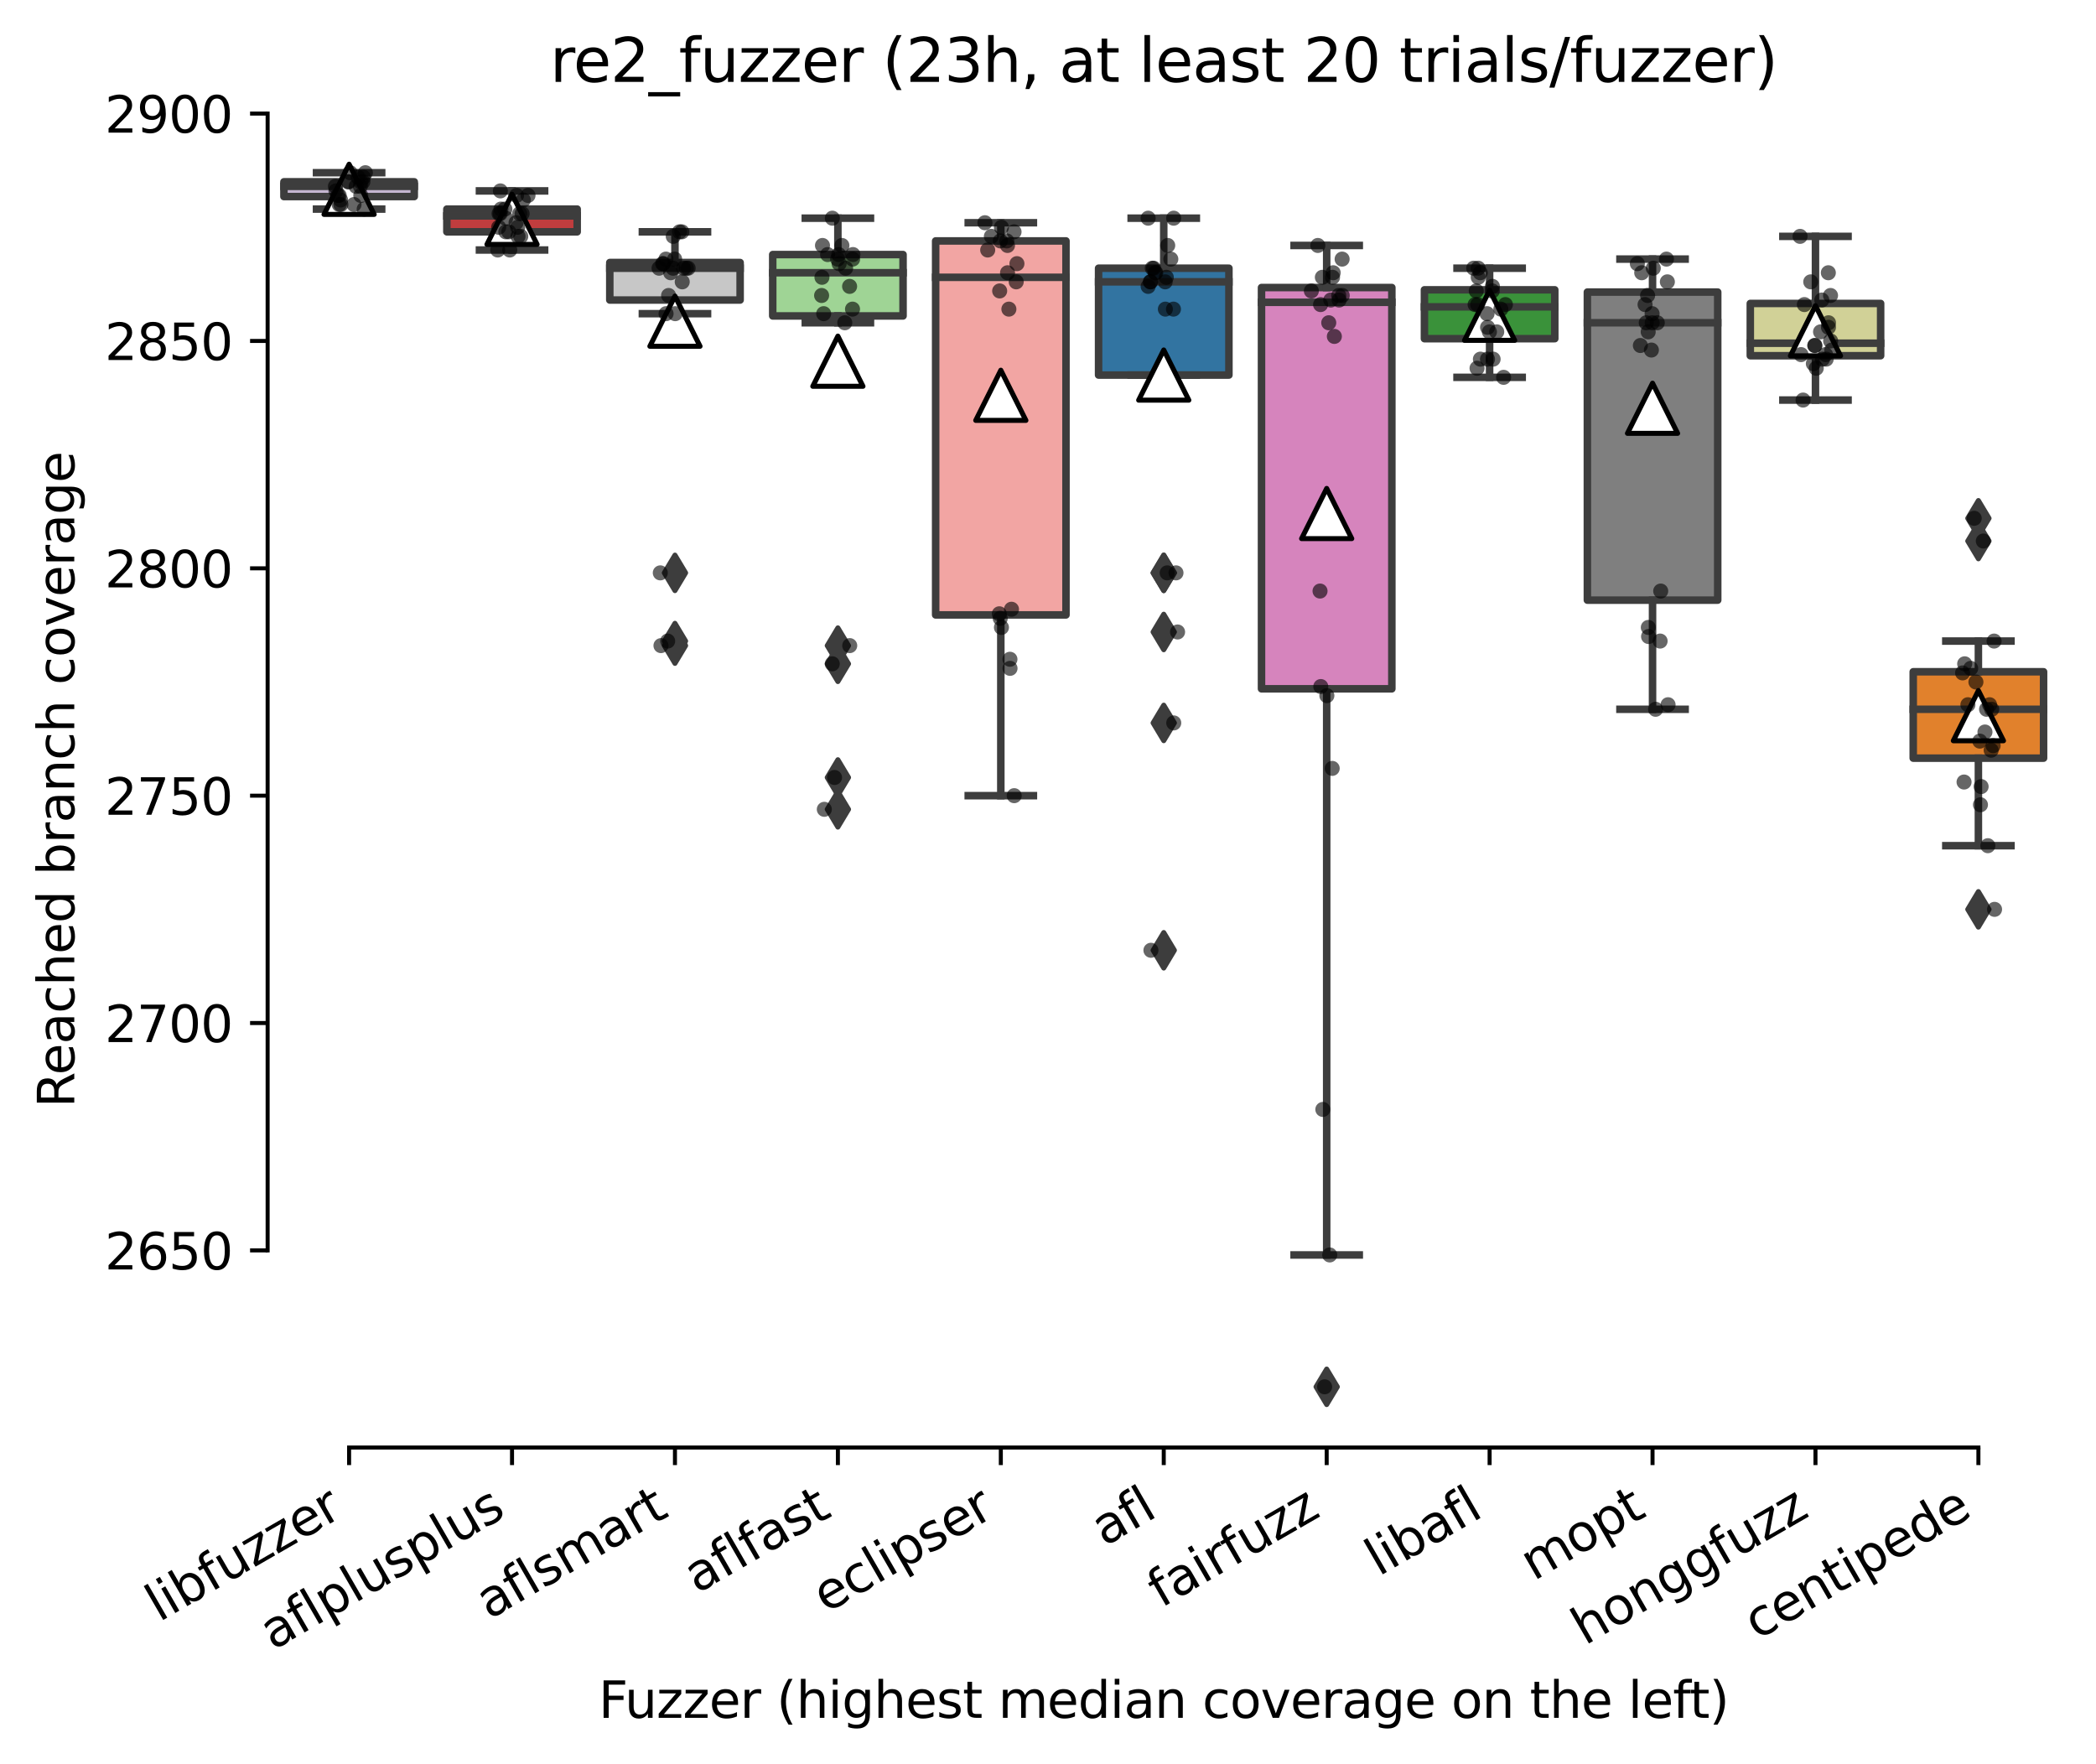 <?xml version="1.0" encoding="utf-8" standalone="no"?>
<!DOCTYPE svg PUBLIC "-//W3C//DTD SVG 1.1//EN"
  "http://www.w3.org/Graphics/SVG/1.1/DTD/svg11.dtd">
<svg xmlns:xlink="http://www.w3.org/1999/xlink" width="417.648pt" height="351.576pt" viewBox="0 0 417.648 351.576" xmlns="http://www.w3.org/2000/svg" version="1.1">
 <defs>
  <style type="text/css">*{stroke-linejoin: round; stroke-linecap: butt}</style>
 </defs>
 <g id="figure_1">
  <g id="patch_1">
   <path d="M 0 351.576 
L 417.648 351.576 
L 417.648 0 
L 0 0 
z
" style="fill: #ffffff"/>
  </g>
  <g id="axes_1">
   <g id="patch_2">
    <path d="M 53.328 288.43 
L 410.448 288.43 
L 410.448 22.318 
L 53.328 22.318 
z
" style="fill: #ffffff"/>
   </g>
   <g id="patch_3">
    <path d="M 56.575 39.171 
L 82.547 39.171 
L 82.547 36.226 
L 56.575 36.226 
L 56.575 39.171 
z
" clip-path="url(#p520e3aa76d)" style="fill: #c4b5d0; stroke: #3d3d3d; stroke-width: 1.5; stroke-linejoin: miter"/>
   </g>
   <g id="patch_4">
    <path d="M 89.04 46.193 
L 115.012 46.193 
L 115.012 41.663 
L 89.04 41.663 
L 89.04 46.193 
z
" clip-path="url(#p520e3aa76d)" style="fill: #c03d3e; stroke: #3d3d3d; stroke-width: 1.5; stroke-linejoin: miter"/>
   </g>
   <g id="patch_5">
    <path d="M 121.506 59.784 
L 147.478 59.784 
L 147.478 52.309 
L 121.506 52.309 
L 121.506 59.784 
z
" clip-path="url(#p520e3aa76d)" style="fill: #c7c7c7; stroke: #3d3d3d; stroke-width: 1.5; stroke-linejoin: miter"/>
   </g>
   <g id="patch_6">
    <path d="M 153.971 62.955 
L 179.943 62.955 
L 179.943 50.723 
L 153.971 50.723 
L 153.971 62.955 
z
" clip-path="url(#p520e3aa76d)" style="fill: #9fd495; stroke: #3d3d3d; stroke-width: 1.5; stroke-linejoin: miter"/>
   </g>
   <g id="patch_7">
    <path d="M 186.436 122.529 
L 212.409 122.529 
L 212.409 48.005 
L 186.436 48.005 
L 186.436 122.529 
z
" clip-path="url(#p520e3aa76d)" style="fill: #f2a5a3; stroke: #3d3d3d; stroke-width: 1.5; stroke-linejoin: miter"/>
   </g>
   <g id="patch_8">
    <path d="M 218.902 74.734 
L 244.874 74.734 
L 244.874 53.442 
L 218.902 53.442 
L 218.902 74.734 
z
" clip-path="url(#p520e3aa76d)" style="fill: #3274a1; stroke: #3d3d3d; stroke-width: 1.5; stroke-linejoin: miter"/>
   </g>
   <g id="patch_9">
    <path d="M 251.367 137.253 
L 277.34 137.253 
L 277.34 57.292 
L 251.367 57.292 
L 251.367 137.253 
z
" clip-path="url(#p520e3aa76d)" style="fill: #d684bd; stroke: #3d3d3d; stroke-width: 1.5; stroke-linejoin: miter"/>
   </g>
   <g id="patch_10">
    <path d="M 283.833 67.486 
L 309.805 67.486 
L 309.805 57.745 
L 283.833 57.745 
L 283.833 67.486 
z
" clip-path="url(#p520e3aa76d)" style="fill: #3a923a; stroke: #3d3d3d; stroke-width: 1.5; stroke-linejoin: miter"/>
   </g>
   <g id="patch_11">
    <path d="M 316.298 119.584 
L 342.271 119.584 
L 342.271 58.198 
L 316.298 58.198 
L 316.298 119.584 
z
" clip-path="url(#p520e3aa76d)" style="fill: #7f7f7f; stroke: #3d3d3d; stroke-width: 1.5; stroke-linejoin: miter"/>
   </g>
   <g id="patch_12">
    <path d="M 348.764 70.883 
L 374.736 70.883 
L 374.736 60.464 
L 348.764 60.464 
L 348.764 70.883 
z
" clip-path="url(#p520e3aa76d)" style="fill: #d1d197; stroke: #3d3d3d; stroke-width: 1.5; stroke-linejoin: miter"/>
   </g>
   <g id="patch_13">
    <path d="M 381.229 151.07 
L 407.202 151.07 
L 407.202 133.855 
L 381.229 133.855 
L 381.229 151.07 
z
" clip-path="url(#p520e3aa76d)" style="fill: #e1812c; stroke: #3d3d3d; stroke-width: 1.5; stroke-linejoin: miter"/>
   </g>
   <g id="matplotlib.axis_1">
    <g id="xtick_1">
     <g id="line2d_1">
      <defs>
       <path id="me63c4aca70" d="M 0 0 
L 0 3.5 
" style="stroke: #000000; stroke-width: 0.8"/>
      </defs>
      <g>
       <use xlink:href="#me63c4aca70" x="69.561" y="288.43" style="stroke: #000000; stroke-width: 0.8"/>
      </g>
     </g>
     <g id="text_1">
      <!-- libfuzzer -->
      <g transform="translate(31.695 323.272) rotate(-30) scale(0.1 -0.1)">
       <defs>
        <path id="DejaVuSans-6c" d="M 603 4863 
L 1178 4863 
L 1178 0 
L 603 0 
L 603 4863 
z
" transform="scale(0.016)"/>
        <path id="DejaVuSans-69" d="M 603 3500 
L 1178 3500 
L 1178 0 
L 603 0 
L 603 3500 
z
M 603 4863 
L 1178 4863 
L 1178 4134 
L 603 4134 
L 603 4863 
z
" transform="scale(0.016)"/>
        <path id="DejaVuSans-62" d="M 3116 1747 
Q 3116 2381 2855 2742 
Q 2594 3103 2138 3103 
Q 1681 3103 1420 2742 
Q 1159 2381 1159 1747 
Q 1159 1113 1420 752 
Q 1681 391 2138 391 
Q 2594 391 2855 752 
Q 3116 1113 3116 1747 
z
M 1159 2969 
Q 1341 3281 1617 3432 
Q 1894 3584 2278 3584 
Q 2916 3584 3314 3078 
Q 3713 2572 3713 1747 
Q 3713 922 3314 415 
Q 2916 -91 2278 -91 
Q 1894 -91 1617 61 
Q 1341 213 1159 525 
L 1159 0 
L 581 0 
L 581 4863 
L 1159 4863 
L 1159 2969 
z
" transform="scale(0.016)"/>
        <path id="DejaVuSans-66" d="M 2375 4863 
L 2375 4384 
L 1825 4384 
Q 1516 4384 1395 4259 
Q 1275 4134 1275 3809 
L 1275 3500 
L 2222 3500 
L 2222 3053 
L 1275 3053 
L 1275 0 
L 697 0 
L 697 3053 
L 147 3053 
L 147 3500 
L 697 3500 
L 697 3744 
Q 697 4328 969 4595 
Q 1241 4863 1831 4863 
L 2375 4863 
z
" transform="scale(0.016)"/>
        <path id="DejaVuSans-75" d="M 544 1381 
L 544 3500 
L 1119 3500 
L 1119 1403 
Q 1119 906 1312 657 
Q 1506 409 1894 409 
Q 2359 409 2629 706 
Q 2900 1003 2900 1516 
L 2900 3500 
L 3475 3500 
L 3475 0 
L 2900 0 
L 2900 538 
Q 2691 219 2414 64 
Q 2138 -91 1772 -91 
Q 1169 -91 856 284 
Q 544 659 544 1381 
z
M 1991 3584 
L 1991 3584 
z
" transform="scale(0.016)"/>
        <path id="DejaVuSans-7a" d="M 353 3500 
L 3084 3500 
L 3084 2975 
L 922 459 
L 3084 459 
L 3084 0 
L 275 0 
L 275 525 
L 2438 3041 
L 353 3041 
L 353 3500 
z
" transform="scale(0.016)"/>
        <path id="DejaVuSans-65" d="M 3597 1894 
L 3597 1613 
L 953 1613 
Q 991 1019 1311 708 
Q 1631 397 2203 397 
Q 2534 397 2845 478 
Q 3156 559 3463 722 
L 3463 178 
Q 3153 47 2828 -22 
Q 2503 -91 2169 -91 
Q 1331 -91 842 396 
Q 353 884 353 1716 
Q 353 2575 817 3079 
Q 1281 3584 2069 3584 
Q 2775 3584 3186 3129 
Q 3597 2675 3597 1894 
z
M 3022 2063 
Q 3016 2534 2758 2815 
Q 2500 3097 2075 3097 
Q 1594 3097 1305 2825 
Q 1016 2553 972 2059 
L 3022 2063 
z
" transform="scale(0.016)"/>
        <path id="DejaVuSans-72" d="M 2631 2963 
Q 2534 3019 2420 3045 
Q 2306 3072 2169 3072 
Q 1681 3072 1420 2755 
Q 1159 2438 1159 1844 
L 1159 0 
L 581 0 
L 581 3500 
L 1159 3500 
L 1159 2956 
Q 1341 3275 1631 3429 
Q 1922 3584 2338 3584 
Q 2397 3584 2469 3576 
Q 2541 3569 2628 3553 
L 2631 2963 
z
" transform="scale(0.016)"/>
       </defs>
       <use xlink:href="#DejaVuSans-6c"/>
       <use xlink:href="#DejaVuSans-69" x="27.783"/>
       <use xlink:href="#DejaVuSans-62" x="55.566"/>
       <use xlink:href="#DejaVuSans-66" x="119.043"/>
       <use xlink:href="#DejaVuSans-75" x="154.248"/>
       <use xlink:href="#DejaVuSans-7a" x="217.627"/>
       <use xlink:href="#DejaVuSans-7a" x="270.117"/>
       <use xlink:href="#DejaVuSans-65" x="322.607"/>
       <use xlink:href="#DejaVuSans-72" x="384.131"/>
      </g>
     </g>
    </g>
    <g id="xtick_2">
     <g id="line2d_2">
      <g>
       <use xlink:href="#me63c4aca70" x="102.026" y="288.43" style="stroke: #000000; stroke-width: 0.8"/>
      </g>
     </g>
     <g id="text_2">
      <!-- aflplusplus -->
      <g transform="translate(54.417 328.897) rotate(-30) scale(0.1 -0.1)">
       <defs>
        <path id="DejaVuSans-61" d="M 2194 1759 
Q 1497 1759 1228 1600 
Q 959 1441 959 1056 
Q 959 750 1161 570 
Q 1363 391 1709 391 
Q 2188 391 2477 730 
Q 2766 1069 2766 1631 
L 2766 1759 
L 2194 1759 
z
M 3341 1997 
L 3341 0 
L 2766 0 
L 2766 531 
Q 2569 213 2275 61 
Q 1981 -91 1556 -91 
Q 1019 -91 701 211 
Q 384 513 384 1019 
Q 384 1609 779 1909 
Q 1175 2209 1959 2209 
L 2766 2209 
L 2766 2266 
Q 2766 2663 2505 2880 
Q 2244 3097 1772 3097 
Q 1472 3097 1187 3025 
Q 903 2953 641 2809 
L 641 3341 
Q 956 3463 1253 3523 
Q 1550 3584 1831 3584 
Q 2591 3584 2966 3190 
Q 3341 2797 3341 1997 
z
" transform="scale(0.016)"/>
        <path id="DejaVuSans-70" d="M 1159 525 
L 1159 -1331 
L 581 -1331 
L 581 3500 
L 1159 3500 
L 1159 2969 
Q 1341 3281 1617 3432 
Q 1894 3584 2278 3584 
Q 2916 3584 3314 3078 
Q 3713 2572 3713 1747 
Q 3713 922 3314 415 
Q 2916 -91 2278 -91 
Q 1894 -91 1617 61 
Q 1341 213 1159 525 
z
M 3116 1747 
Q 3116 2381 2855 2742 
Q 2594 3103 2138 3103 
Q 1681 3103 1420 2742 
Q 1159 2381 1159 1747 
Q 1159 1113 1420 752 
Q 1681 391 2138 391 
Q 2594 391 2855 752 
Q 3116 1113 3116 1747 
z
" transform="scale(0.016)"/>
        <path id="DejaVuSans-73" d="M 2834 3397 
L 2834 2853 
Q 2591 2978 2328 3040 
Q 2066 3103 1784 3103 
Q 1356 3103 1142 2972 
Q 928 2841 928 2578 
Q 928 2378 1081 2264 
Q 1234 2150 1697 2047 
L 1894 2003 
Q 2506 1872 2764 1633 
Q 3022 1394 3022 966 
Q 3022 478 2636 193 
Q 2250 -91 1575 -91 
Q 1294 -91 989 -36 
Q 684 19 347 128 
L 347 722 
Q 666 556 975 473 
Q 1284 391 1588 391 
Q 1994 391 2212 530 
Q 2431 669 2431 922 
Q 2431 1156 2273 1281 
Q 2116 1406 1581 1522 
L 1381 1569 
Q 847 1681 609 1914 
Q 372 2147 372 2553 
Q 372 3047 722 3315 
Q 1072 3584 1716 3584 
Q 2034 3584 2315 3537 
Q 2597 3491 2834 3397 
z
" transform="scale(0.016)"/>
       </defs>
       <use xlink:href="#DejaVuSans-61"/>
       <use xlink:href="#DejaVuSans-66" x="61.279"/>
       <use xlink:href="#DejaVuSans-6c" x="96.484"/>
       <use xlink:href="#DejaVuSans-70" x="124.268"/>
       <use xlink:href="#DejaVuSans-6c" x="187.744"/>
       <use xlink:href="#DejaVuSans-75" x="215.527"/>
       <use xlink:href="#DejaVuSans-73" x="278.906"/>
       <use xlink:href="#DejaVuSans-70" x="331.006"/>
       <use xlink:href="#DejaVuSans-6c" x="394.482"/>
       <use xlink:href="#DejaVuSans-75" x="422.266"/>
       <use xlink:href="#DejaVuSans-73" x="485.645"/>
      </g>
     </g>
    </g>
    <g id="xtick_3">
     <g id="line2d_3">
      <g>
       <use xlink:href="#me63c4aca70" x="134.492" y="288.43" style="stroke: #000000; stroke-width: 0.8"/>
      </g>
     </g>
     <g id="text_3">
      <!-- aflsmart -->
      <g transform="translate(97.481 322.779) rotate(-30) scale(0.1 -0.1)">
       <defs>
        <path id="DejaVuSans-6d" d="M 3328 2828 
Q 3544 3216 3844 3400 
Q 4144 3584 4550 3584 
Q 5097 3584 5394 3201 
Q 5691 2819 5691 2113 
L 5691 0 
L 5113 0 
L 5113 2094 
Q 5113 2597 4934 2840 
Q 4756 3084 4391 3084 
Q 3944 3084 3684 2787 
Q 3425 2491 3425 1978 
L 3425 0 
L 2847 0 
L 2847 2094 
Q 2847 2600 2669 2842 
Q 2491 3084 2119 3084 
Q 1678 3084 1418 2786 
Q 1159 2488 1159 1978 
L 1159 0 
L 581 0 
L 581 3500 
L 1159 3500 
L 1159 2956 
Q 1356 3278 1631 3431 
Q 1906 3584 2284 3584 
Q 2666 3584 2933 3390 
Q 3200 3197 3328 2828 
z
" transform="scale(0.016)"/>
        <path id="DejaVuSans-74" d="M 1172 4494 
L 1172 3500 
L 2356 3500 
L 2356 3053 
L 1172 3053 
L 1172 1153 
Q 1172 725 1289 603 
Q 1406 481 1766 481 
L 2356 481 
L 2356 0 
L 1766 0 
Q 1100 0 847 248 
Q 594 497 594 1153 
L 594 3053 
L 172 3053 
L 172 3500 
L 594 3500 
L 594 4494 
L 1172 4494 
z
" transform="scale(0.016)"/>
       </defs>
       <use xlink:href="#DejaVuSans-61"/>
       <use xlink:href="#DejaVuSans-66" x="61.279"/>
       <use xlink:href="#DejaVuSans-6c" x="96.484"/>
       <use xlink:href="#DejaVuSans-73" x="124.268"/>
       <use xlink:href="#DejaVuSans-6d" x="176.367"/>
       <use xlink:href="#DejaVuSans-61" x="273.779"/>
       <use xlink:href="#DejaVuSans-72" x="335.059"/>
       <use xlink:href="#DejaVuSans-74" x="376.172"/>
      </g>
     </g>
    </g>
    <g id="xtick_4">
     <g id="line2d_4">
      <g>
       <use xlink:href="#me63c4aca70" x="166.957" y="288.43" style="stroke: #000000; stroke-width: 0.8"/>
      </g>
     </g>
     <g id="text_4">
      <!-- aflfast -->
      <g transform="translate(138.893 317.613) rotate(-30) scale(0.1 -0.1)">
       <use xlink:href="#DejaVuSans-61"/>
       <use xlink:href="#DejaVuSans-66" x="61.279"/>
       <use xlink:href="#DejaVuSans-6c" x="96.484"/>
       <use xlink:href="#DejaVuSans-66" x="124.268"/>
       <use xlink:href="#DejaVuSans-61" x="159.473"/>
       <use xlink:href="#DejaVuSans-73" x="220.752"/>
       <use xlink:href="#DejaVuSans-74" x="272.852"/>
      </g>
     </g>
    </g>
    <g id="xtick_5">
     <g id="line2d_5">
      <g>
       <use xlink:href="#me63c4aca70" x="199.423" y="288.43" style="stroke: #000000; stroke-width: 0.8"/>
      </g>
     </g>
     <g id="text_5">
      <!-- eclipser -->
      <g transform="translate(164.582 321.525) rotate(-30) scale(0.1 -0.1)">
       <defs>
        <path id="DejaVuSans-63" d="M 3122 3366 
L 3122 2828 
Q 2878 2963 2633 3030 
Q 2388 3097 2138 3097 
Q 1578 3097 1268 2742 
Q 959 2388 959 1747 
Q 959 1106 1268 751 
Q 1578 397 2138 397 
Q 2388 397 2633 464 
Q 2878 531 3122 666 
L 3122 134 
Q 2881 22 2623 -34 
Q 2366 -91 2075 -91 
Q 1284 -91 818 406 
Q 353 903 353 1747 
Q 353 2603 823 3093 
Q 1294 3584 2113 3584 
Q 2378 3584 2631 3529 
Q 2884 3475 3122 3366 
z
" transform="scale(0.016)"/>
       </defs>
       <use xlink:href="#DejaVuSans-65"/>
       <use xlink:href="#DejaVuSans-63" x="61.523"/>
       <use xlink:href="#DejaVuSans-6c" x="116.504"/>
       <use xlink:href="#DejaVuSans-69" x="144.287"/>
       <use xlink:href="#DejaVuSans-70" x="172.07"/>
       <use xlink:href="#DejaVuSans-73" x="235.547"/>
       <use xlink:href="#DejaVuSans-65" x="287.646"/>
       <use xlink:href="#DejaVuSans-72" x="349.17"/>
      </g>
     </g>
    </g>
    <g id="xtick_6">
     <g id="line2d_6">
      <g>
       <use xlink:href="#me63c4aca70" x="231.888" y="288.43" style="stroke: #000000; stroke-width: 0.8"/>
      </g>
     </g>
     <g id="text_6">
      <!-- afl -->
      <g transform="translate(220.087 308.224) rotate(-30) scale(0.1 -0.1)">
       <use xlink:href="#DejaVuSans-61"/>
       <use xlink:href="#DejaVuSans-66" x="61.279"/>
       <use xlink:href="#DejaVuSans-6c" x="96.484"/>
      </g>
     </g>
    </g>
    <g id="xtick_7">
     <g id="line2d_7">
      <g>
       <use xlink:href="#me63c4aca70" x="264.354" y="288.43" style="stroke: #000000; stroke-width: 0.8"/>
      </g>
     </g>
     <g id="text_7">
      <!-- fairfuzz -->
      <g transform="translate(231.364 320.457) rotate(-30) scale(0.1 -0.1)">
       <use xlink:href="#DejaVuSans-66"/>
       <use xlink:href="#DejaVuSans-61" x="35.205"/>
       <use xlink:href="#DejaVuSans-69" x="96.484"/>
       <use xlink:href="#DejaVuSans-72" x="124.268"/>
       <use xlink:href="#DejaVuSans-66" x="165.381"/>
       <use xlink:href="#DejaVuSans-75" x="200.586"/>
       <use xlink:href="#DejaVuSans-7a" x="263.965"/>
       <use xlink:href="#DejaVuSans-7a" x="316.455"/>
      </g>
     </g>
    </g>
    <g id="xtick_8">
     <g id="line2d_8">
      <g>
       <use xlink:href="#me63c4aca70" x="296.819" y="288.43" style="stroke: #000000; stroke-width: 0.8"/>
      </g>
     </g>
     <g id="text_8">
      <!-- libafl -->
      <g transform="translate(274.708 314.176) rotate(-30) scale(0.1 -0.1)">
       <use xlink:href="#DejaVuSans-6c"/>
       <use xlink:href="#DejaVuSans-69" x="27.783"/>
       <use xlink:href="#DejaVuSans-62" x="55.566"/>
       <use xlink:href="#DejaVuSans-61" x="119.043"/>
       <use xlink:href="#DejaVuSans-66" x="180.322"/>
       <use xlink:href="#DejaVuSans-6c" x="215.527"/>
      </g>
     </g>
    </g>
    <g id="xtick_9">
     <g id="line2d_9">
      <g>
       <use xlink:href="#me63c4aca70" x="329.284" y="288.43" style="stroke: #000000; stroke-width: 0.8"/>
      </g>
     </g>
     <g id="text_9">
      <!-- mopt -->
      <g transform="translate(305.617 315.075) rotate(-30) scale(0.1 -0.1)">
       <defs>
        <path id="DejaVuSans-6f" d="M 1959 3097 
Q 1497 3097 1228 2736 
Q 959 2375 959 1747 
Q 959 1119 1226 758 
Q 1494 397 1959 397 
Q 2419 397 2687 759 
Q 2956 1122 2956 1747 
Q 2956 2369 2687 2733 
Q 2419 3097 1959 3097 
z
M 1959 3584 
Q 2709 3584 3137 3096 
Q 3566 2609 3566 1747 
Q 3566 888 3137 398 
Q 2709 -91 1959 -91 
Q 1206 -91 779 398 
Q 353 888 353 1747 
Q 353 2609 779 3096 
Q 1206 3584 1959 3584 
z
" transform="scale(0.016)"/>
       </defs>
       <use xlink:href="#DejaVuSans-6d"/>
       <use xlink:href="#DejaVuSans-6f" x="97.412"/>
       <use xlink:href="#DejaVuSans-70" x="158.594"/>
       <use xlink:href="#DejaVuSans-74" x="222.07"/>
      </g>
     </g>
    </g>
    <g id="xtick_10">
     <g id="line2d_10">
      <g>
       <use xlink:href="#me63c4aca70" x="361.75" y="288.43" style="stroke: #000000; stroke-width: 0.8"/>
      </g>
     </g>
     <g id="text_10">
      <!-- honggfuzz -->
      <g transform="translate(315.811 327.933) rotate(-30) scale(0.1 -0.1)">
       <defs>
        <path id="DejaVuSans-68" d="M 3513 2113 
L 3513 0 
L 2938 0 
L 2938 2094 
Q 2938 2591 2744 2837 
Q 2550 3084 2163 3084 
Q 1697 3084 1428 2787 
Q 1159 2491 1159 1978 
L 1159 0 
L 581 0 
L 581 4863 
L 1159 4863 
L 1159 2956 
Q 1366 3272 1645 3428 
Q 1925 3584 2291 3584 
Q 2894 3584 3203 3211 
Q 3513 2838 3513 2113 
z
" transform="scale(0.016)"/>
        <path id="DejaVuSans-6e" d="M 3513 2113 
L 3513 0 
L 2938 0 
L 2938 2094 
Q 2938 2591 2744 2837 
Q 2550 3084 2163 3084 
Q 1697 3084 1428 2787 
Q 1159 2491 1159 1978 
L 1159 0 
L 581 0 
L 581 3500 
L 1159 3500 
L 1159 2956 
Q 1366 3272 1645 3428 
Q 1925 3584 2291 3584 
Q 2894 3584 3203 3211 
Q 3513 2838 3513 2113 
z
" transform="scale(0.016)"/>
        <path id="DejaVuSans-67" d="M 2906 1791 
Q 2906 2416 2648 2759 
Q 2391 3103 1925 3103 
Q 1463 3103 1205 2759 
Q 947 2416 947 1791 
Q 947 1169 1205 825 
Q 1463 481 1925 481 
Q 2391 481 2648 825 
Q 2906 1169 2906 1791 
z
M 3481 434 
Q 3481 -459 3084 -895 
Q 2688 -1331 1869 -1331 
Q 1566 -1331 1297 -1286 
Q 1028 -1241 775 -1147 
L 775 -588 
Q 1028 -725 1275 -790 
Q 1522 -856 1778 -856 
Q 2344 -856 2625 -561 
Q 2906 -266 2906 331 
L 2906 616 
Q 2728 306 2450 153 
Q 2172 0 1784 0 
Q 1141 0 747 490 
Q 353 981 353 1791 
Q 353 2603 747 3093 
Q 1141 3584 1784 3584 
Q 2172 3584 2450 3431 
Q 2728 3278 2906 2969 
L 2906 3500 
L 3481 3500 
L 3481 434 
z
" transform="scale(0.016)"/>
       </defs>
       <use xlink:href="#DejaVuSans-68"/>
       <use xlink:href="#DejaVuSans-6f" x="63.379"/>
       <use xlink:href="#DejaVuSans-6e" x="124.561"/>
       <use xlink:href="#DejaVuSans-67" x="187.939"/>
       <use xlink:href="#DejaVuSans-67" x="251.416"/>
       <use xlink:href="#DejaVuSans-66" x="314.893"/>
       <use xlink:href="#DejaVuSans-75" x="350.098"/>
       <use xlink:href="#DejaVuSans-7a" x="413.477"/>
       <use xlink:href="#DejaVuSans-7a" x="465.967"/>
      </g>
     </g>
    </g>
    <g id="xtick_11">
     <g id="line2d_11">
      <g>
       <use xlink:href="#me63c4aca70" x="394.215" y="288.43" style="stroke: #000000; stroke-width: 0.8"/>
      </g>
     </g>
     <g id="text_11">
      <!-- centipede -->
      <g transform="translate(350.142 326.856) rotate(-30) scale(0.1 -0.1)">
       <defs>
        <path id="DejaVuSans-64" d="M 2906 2969 
L 2906 4863 
L 3481 4863 
L 3481 0 
L 2906 0 
L 2906 525 
Q 2725 213 2448 61 
Q 2172 -91 1784 -91 
Q 1150 -91 751 415 
Q 353 922 353 1747 
Q 353 2572 751 3078 
Q 1150 3584 1784 3584 
Q 2172 3584 2448 3432 
Q 2725 3281 2906 2969 
z
M 947 1747 
Q 947 1113 1208 752 
Q 1469 391 1925 391 
Q 2381 391 2643 752 
Q 2906 1113 2906 1747 
Q 2906 2381 2643 2742 
Q 2381 3103 1925 3103 
Q 1469 3103 1208 2742 
Q 947 2381 947 1747 
z
" transform="scale(0.016)"/>
       </defs>
       <use xlink:href="#DejaVuSans-63"/>
       <use xlink:href="#DejaVuSans-65" x="54.98"/>
       <use xlink:href="#DejaVuSans-6e" x="116.504"/>
       <use xlink:href="#DejaVuSans-74" x="179.883"/>
       <use xlink:href="#DejaVuSans-69" x="219.092"/>
       <use xlink:href="#DejaVuSans-70" x="246.875"/>
       <use xlink:href="#DejaVuSans-65" x="310.352"/>
       <use xlink:href="#DejaVuSans-64" x="371.875"/>
       <use xlink:href="#DejaVuSans-65" x="435.352"/>
      </g>
     </g>
    </g>
    <g id="text_12">
     <!-- Fuzzer (highest median coverage on the left) -->
     <g transform="translate(119.27 342.297) scale(0.1 -0.1)">
      <defs>
       <path id="DejaVuSans-46" d="M 628 4666 
L 3309 4666 
L 3309 4134 
L 1259 4134 
L 1259 2759 
L 3109 2759 
L 3109 2228 
L 1259 2228 
L 1259 0 
L 628 0 
L 628 4666 
z
" transform="scale(0.016)"/>
       <path id="DejaVuSans-20" transform="scale(0.016)"/>
       <path id="DejaVuSans-28" d="M 1984 4856 
Q 1566 4138 1362 3434 
Q 1159 2731 1159 2009 
Q 1159 1288 1364 580 
Q 1569 -128 1984 -844 
L 1484 -844 
Q 1016 -109 783 600 
Q 550 1309 550 2009 
Q 550 2706 781 3412 
Q 1013 4119 1484 4856 
L 1984 4856 
z
" transform="scale(0.016)"/>
       <path id="DejaVuSans-76" d="M 191 3500 
L 800 3500 
L 1894 563 
L 2988 3500 
L 3597 3500 
L 2284 0 
L 1503 0 
L 191 3500 
z
" transform="scale(0.016)"/>
       <path id="DejaVuSans-29" d="M 513 4856 
L 1013 4856 
Q 1481 4119 1714 3412 
Q 1947 2706 1947 2009 
Q 1947 1309 1714 600 
Q 1481 -109 1013 -844 
L 513 -844 
Q 928 -128 1133 580 
Q 1338 1288 1338 2009 
Q 1338 2731 1133 3434 
Q 928 4138 513 4856 
z
" transform="scale(0.016)"/>
      </defs>
      <use xlink:href="#DejaVuSans-46"/>
      <use xlink:href="#DejaVuSans-75" x="52.02"/>
      <use xlink:href="#DejaVuSans-7a" x="115.398"/>
      <use xlink:href="#DejaVuSans-7a" x="167.889"/>
      <use xlink:href="#DejaVuSans-65" x="220.379"/>
      <use xlink:href="#DejaVuSans-72" x="281.902"/>
      <use xlink:href="#DejaVuSans-20" x="323.016"/>
      <use xlink:href="#DejaVuSans-28" x="354.803"/>
      <use xlink:href="#DejaVuSans-68" x="393.816"/>
      <use xlink:href="#DejaVuSans-69" x="457.195"/>
      <use xlink:href="#DejaVuSans-67" x="484.979"/>
      <use xlink:href="#DejaVuSans-68" x="548.455"/>
      <use xlink:href="#DejaVuSans-65" x="611.834"/>
      <use xlink:href="#DejaVuSans-73" x="673.357"/>
      <use xlink:href="#DejaVuSans-74" x="725.457"/>
      <use xlink:href="#DejaVuSans-20" x="764.666"/>
      <use xlink:href="#DejaVuSans-6d" x="796.453"/>
      <use xlink:href="#DejaVuSans-65" x="893.865"/>
      <use xlink:href="#DejaVuSans-64" x="955.389"/>
      <use xlink:href="#DejaVuSans-69" x="1018.865"/>
      <use xlink:href="#DejaVuSans-61" x="1046.648"/>
      <use xlink:href="#DejaVuSans-6e" x="1107.928"/>
      <use xlink:href="#DejaVuSans-20" x="1171.307"/>
      <use xlink:href="#DejaVuSans-63" x="1203.094"/>
      <use xlink:href="#DejaVuSans-6f" x="1258.074"/>
      <use xlink:href="#DejaVuSans-76" x="1319.256"/>
      <use xlink:href="#DejaVuSans-65" x="1378.436"/>
      <use xlink:href="#DejaVuSans-72" x="1439.959"/>
      <use xlink:href="#DejaVuSans-61" x="1481.072"/>
      <use xlink:href="#DejaVuSans-67" x="1542.352"/>
      <use xlink:href="#DejaVuSans-65" x="1605.828"/>
      <use xlink:href="#DejaVuSans-20" x="1667.352"/>
      <use xlink:href="#DejaVuSans-6f" x="1699.139"/>
      <use xlink:href="#DejaVuSans-6e" x="1760.32"/>
      <use xlink:href="#DejaVuSans-20" x="1823.699"/>
      <use xlink:href="#DejaVuSans-74" x="1855.486"/>
      <use xlink:href="#DejaVuSans-68" x="1894.695"/>
      <use xlink:href="#DejaVuSans-65" x="1958.074"/>
      <use xlink:href="#DejaVuSans-20" x="2019.598"/>
      <use xlink:href="#DejaVuSans-6c" x="2051.385"/>
      <use xlink:href="#DejaVuSans-65" x="2079.168"/>
      <use xlink:href="#DejaVuSans-66" x="2140.691"/>
      <use xlink:href="#DejaVuSans-74" x="2174.146"/>
      <use xlink:href="#DejaVuSans-29" x="2213.355"/>
     </g>
    </g>
   </g>
   <g id="matplotlib.axis_2">
    <g id="ytick_1">
     <g id="line2d_12">
      <defs>
       <path id="m7f5b9d570f" d="M 0 0 
L -3.5 0 
" style="stroke: #000000; stroke-width: 0.8"/>
      </defs>
      <g>
       <use xlink:href="#m7f5b9d570f" x="53.328" y="249.152" style="stroke: #000000; stroke-width: 0.8"/>
      </g>
     </g>
     <g id="text_13">
      <!-- 2650 -->
      <g transform="translate(20.878 252.951) scale(0.1 -0.1)">
       <defs>
        <path id="DejaVuSans-32" d="M 1228 531 
L 3431 531 
L 3431 0 
L 469 0 
L 469 531 
Q 828 903 1448 1529 
Q 2069 2156 2228 2338 
Q 2531 2678 2651 2914 
Q 2772 3150 2772 3378 
Q 2772 3750 2511 3984 
Q 2250 4219 1831 4219 
Q 1534 4219 1204 4116 
Q 875 4013 500 3803 
L 500 4441 
Q 881 4594 1212 4672 
Q 1544 4750 1819 4750 
Q 2544 4750 2975 4387 
Q 3406 4025 3406 3419 
Q 3406 3131 3298 2873 
Q 3191 2616 2906 2266 
Q 2828 2175 2409 1742 
Q 1991 1309 1228 531 
z
" transform="scale(0.016)"/>
        <path id="DejaVuSans-36" d="M 2113 2584 
Q 1688 2584 1439 2293 
Q 1191 2003 1191 1497 
Q 1191 994 1439 701 
Q 1688 409 2113 409 
Q 2538 409 2786 701 
Q 3034 994 3034 1497 
Q 3034 2003 2786 2293 
Q 2538 2584 2113 2584 
z
M 3366 4563 
L 3366 3988 
Q 3128 4100 2886 4159 
Q 2644 4219 2406 4219 
Q 1781 4219 1451 3797 
Q 1122 3375 1075 2522 
Q 1259 2794 1537 2939 
Q 1816 3084 2150 3084 
Q 2853 3084 3261 2657 
Q 3669 2231 3669 1497 
Q 3669 778 3244 343 
Q 2819 -91 2113 -91 
Q 1303 -91 875 529 
Q 447 1150 447 2328 
Q 447 3434 972 4092 
Q 1497 4750 2381 4750 
Q 2619 4750 2861 4703 
Q 3103 4656 3366 4563 
z
" transform="scale(0.016)"/>
        <path id="DejaVuSans-35" d="M 691 4666 
L 3169 4666 
L 3169 4134 
L 1269 4134 
L 1269 2991 
Q 1406 3038 1543 3061 
Q 1681 3084 1819 3084 
Q 2600 3084 3056 2656 
Q 3513 2228 3513 1497 
Q 3513 744 3044 326 
Q 2575 -91 1722 -91 
Q 1428 -91 1123 -41 
Q 819 9 494 109 
L 494 744 
Q 775 591 1075 516 
Q 1375 441 1709 441 
Q 2250 441 2565 725 
Q 2881 1009 2881 1497 
Q 2881 1984 2565 2268 
Q 2250 2553 1709 2553 
Q 1456 2553 1204 2497 
Q 953 2441 691 2322 
L 691 4666 
z
" transform="scale(0.016)"/>
        <path id="DejaVuSans-30" d="M 2034 4250 
Q 1547 4250 1301 3770 
Q 1056 3291 1056 2328 
Q 1056 1369 1301 889 
Q 1547 409 2034 409 
Q 2525 409 2770 889 
Q 3016 1369 3016 2328 
Q 3016 3291 2770 3770 
Q 2525 4250 2034 4250 
z
M 2034 4750 
Q 2819 4750 3233 4129 
Q 3647 3509 3647 2328 
Q 3647 1150 3233 529 
Q 2819 -91 2034 -91 
Q 1250 -91 836 529 
Q 422 1150 422 2328 
Q 422 3509 836 4129 
Q 1250 4750 2034 4750 
z
" transform="scale(0.016)"/>
       </defs>
       <use xlink:href="#DejaVuSans-32"/>
       <use xlink:href="#DejaVuSans-36" x="63.623"/>
       <use xlink:href="#DejaVuSans-35" x="127.246"/>
       <use xlink:href="#DejaVuSans-30" x="190.869"/>
      </g>
     </g>
    </g>
    <g id="ytick_2">
     <g id="line2d_13">
      <g>
       <use xlink:href="#m7f5b9d570f" x="53.328" y="203.849" style="stroke: #000000; stroke-width: 0.8"/>
      </g>
     </g>
     <g id="text_14">
      <!-- 2700 -->
      <g transform="translate(20.878 207.648) scale(0.1 -0.1)">
       <defs>
        <path id="DejaVuSans-37" d="M 525 4666 
L 3525 4666 
L 3525 4397 
L 1831 0 
L 1172 0 
L 2766 4134 
L 525 4134 
L 525 4666 
z
" transform="scale(0.016)"/>
       </defs>
       <use xlink:href="#DejaVuSans-32"/>
       <use xlink:href="#DejaVuSans-37" x="63.623"/>
       <use xlink:href="#DejaVuSans-30" x="127.246"/>
       <use xlink:href="#DejaVuSans-30" x="190.869"/>
      </g>
     </g>
    </g>
    <g id="ytick_3">
     <g id="line2d_14">
      <g>
       <use xlink:href="#m7f5b9d570f" x="53.328" y="158.545" style="stroke: #000000; stroke-width: 0.8"/>
      </g>
     </g>
     <g id="text_15">
      <!-- 2750 -->
      <g transform="translate(20.878 162.345) scale(0.1 -0.1)">
       <use xlink:href="#DejaVuSans-32"/>
       <use xlink:href="#DejaVuSans-37" x="63.623"/>
       <use xlink:href="#DejaVuSans-35" x="127.246"/>
       <use xlink:href="#DejaVuSans-30" x="190.869"/>
      </g>
     </g>
    </g>
    <g id="ytick_4">
     <g id="line2d_15">
      <g>
       <use xlink:href="#m7f5b9d570f" x="53.328" y="113.242" style="stroke: #000000; stroke-width: 0.8"/>
      </g>
     </g>
     <g id="text_16">
      <!-- 2800 -->
      <g transform="translate(20.878 117.041) scale(0.1 -0.1)">
       <defs>
        <path id="DejaVuSans-38" d="M 2034 2216 
Q 1584 2216 1326 1975 
Q 1069 1734 1069 1313 
Q 1069 891 1326 650 
Q 1584 409 2034 409 
Q 2484 409 2743 651 
Q 3003 894 3003 1313 
Q 3003 1734 2745 1975 
Q 2488 2216 2034 2216 
z
M 1403 2484 
Q 997 2584 770 2862 
Q 544 3141 544 3541 
Q 544 4100 942 4425 
Q 1341 4750 2034 4750 
Q 2731 4750 3128 4425 
Q 3525 4100 3525 3541 
Q 3525 3141 3298 2862 
Q 3072 2584 2669 2484 
Q 3125 2378 3379 2068 
Q 3634 1759 3634 1313 
Q 3634 634 3220 271 
Q 2806 -91 2034 -91 
Q 1263 -91 848 271 
Q 434 634 434 1313 
Q 434 1759 690 2068 
Q 947 2378 1403 2484 
z
M 1172 3481 
Q 1172 3119 1398 2916 
Q 1625 2713 2034 2713 
Q 2441 2713 2670 2916 
Q 2900 3119 2900 3481 
Q 2900 3844 2670 4047 
Q 2441 4250 2034 4250 
Q 1625 4250 1398 4047 
Q 1172 3844 1172 3481 
z
" transform="scale(0.016)"/>
       </defs>
       <use xlink:href="#DejaVuSans-32"/>
       <use xlink:href="#DejaVuSans-38" x="63.623"/>
       <use xlink:href="#DejaVuSans-30" x="127.246"/>
       <use xlink:href="#DejaVuSans-30" x="190.869"/>
      </g>
     </g>
    </g>
    <g id="ytick_5">
     <g id="line2d_16">
      <g>
       <use xlink:href="#m7f5b9d570f" x="53.328" y="67.939" style="stroke: #000000; stroke-width: 0.8"/>
      </g>
     </g>
     <g id="text_17">
      <!-- 2850 -->
      <g transform="translate(20.878 71.738) scale(0.1 -0.1)">
       <use xlink:href="#DejaVuSans-32"/>
       <use xlink:href="#DejaVuSans-38" x="63.623"/>
       <use xlink:href="#DejaVuSans-35" x="127.246"/>
       <use xlink:href="#DejaVuSans-30" x="190.869"/>
      </g>
     </g>
    </g>
    <g id="ytick_6">
     <g id="line2d_17">
      <g>
       <use xlink:href="#m7f5b9d570f" x="53.328" y="22.635" style="stroke: #000000; stroke-width: 0.8"/>
      </g>
     </g>
     <g id="text_18">
      <!-- 2900 -->
      <g transform="translate(20.878 26.434) scale(0.1 -0.1)">
       <defs>
        <path id="DejaVuSans-39" d="M 703 97 
L 703 672 
Q 941 559 1184 500 
Q 1428 441 1663 441 
Q 2288 441 2617 861 
Q 2947 1281 2994 2138 
Q 2813 1869 2534 1725 
Q 2256 1581 1919 1581 
Q 1219 1581 811 2004 
Q 403 2428 403 3163 
Q 403 3881 828 4315 
Q 1253 4750 1959 4750 
Q 2769 4750 3195 4129 
Q 3622 3509 3622 2328 
Q 3622 1225 3098 567 
Q 2575 -91 1691 -91 
Q 1453 -91 1209 -44 
Q 966 3 703 97 
z
M 1959 2075 
Q 2384 2075 2632 2365 
Q 2881 2656 2881 3163 
Q 2881 3666 2632 3958 
Q 2384 4250 1959 4250 
Q 1534 4250 1286 3958 
Q 1038 3666 1038 3163 
Q 1038 2656 1286 2365 
Q 1534 2075 1959 2075 
z
" transform="scale(0.016)"/>
       </defs>
       <use xlink:href="#DejaVuSans-32"/>
       <use xlink:href="#DejaVuSans-39" x="63.623"/>
       <use xlink:href="#DejaVuSans-30" x="127.246"/>
       <use xlink:href="#DejaVuSans-30" x="190.869"/>
      </g>
     </g>
    </g>
    <g id="text_19">
     <!-- Reached branch coverage -->
     <g transform="translate(14.798 220.706) rotate(-90) scale(0.1 -0.1)">
      <defs>
       <path id="DejaVuSans-52" d="M 2841 2188 
Q 3044 2119 3236 1894 
Q 3428 1669 3622 1275 
L 4263 0 
L 3584 0 
L 2988 1197 
Q 2756 1666 2539 1819 
Q 2322 1972 1947 1972 
L 1259 1972 
L 1259 0 
L 628 0 
L 628 4666 
L 2053 4666 
Q 2853 4666 3247 4331 
Q 3641 3997 3641 3322 
Q 3641 2881 3436 2590 
Q 3231 2300 2841 2188 
z
M 1259 4147 
L 1259 2491 
L 2053 2491 
Q 2509 2491 2742 2702 
Q 2975 2913 2975 3322 
Q 2975 3731 2742 3939 
Q 2509 4147 2053 4147 
L 1259 4147 
z
" transform="scale(0.016)"/>
      </defs>
      <use xlink:href="#DejaVuSans-52"/>
      <use xlink:href="#DejaVuSans-65" x="64.982"/>
      <use xlink:href="#DejaVuSans-61" x="126.506"/>
      <use xlink:href="#DejaVuSans-63" x="187.785"/>
      <use xlink:href="#DejaVuSans-68" x="242.766"/>
      <use xlink:href="#DejaVuSans-65" x="306.145"/>
      <use xlink:href="#DejaVuSans-64" x="367.668"/>
      <use xlink:href="#DejaVuSans-20" x="431.145"/>
      <use xlink:href="#DejaVuSans-62" x="462.932"/>
      <use xlink:href="#DejaVuSans-72" x="526.408"/>
      <use xlink:href="#DejaVuSans-61" x="567.521"/>
      <use xlink:href="#DejaVuSans-6e" x="628.801"/>
      <use xlink:href="#DejaVuSans-63" x="692.18"/>
      <use xlink:href="#DejaVuSans-68" x="747.16"/>
      <use xlink:href="#DejaVuSans-20" x="810.539"/>
      <use xlink:href="#DejaVuSans-63" x="842.326"/>
      <use xlink:href="#DejaVuSans-6f" x="897.307"/>
      <use xlink:href="#DejaVuSans-76" x="958.488"/>
      <use xlink:href="#DejaVuSans-65" x="1017.668"/>
      <use xlink:href="#DejaVuSans-72" x="1079.191"/>
      <use xlink:href="#DejaVuSans-61" x="1120.305"/>
      <use xlink:href="#DejaVuSans-67" x="1181.584"/>
      <use xlink:href="#DejaVuSans-65" x="1245.061"/>
     </g>
    </g>
   </g>
   <g id="line2d_18">
    <path d="M 69.561 39.171 
L 69.561 41.663 
" clip-path="url(#p520e3aa76d)" style="fill: none; stroke: #3d3d3d; stroke-width: 1.5; stroke-linecap: square"/>
   </g>
   <g id="line2d_19">
    <path d="M 69.561 36.226 
L 69.561 34.414 
" clip-path="url(#p520e3aa76d)" style="fill: none; stroke: #3d3d3d; stroke-width: 1.5; stroke-linecap: square"/>
   </g>
   <g id="line2d_20">
    <path d="M 63.068 41.663 
L 76.054 41.663 
" clip-path="url(#p520e3aa76d)" style="fill: none; stroke: #3d3d3d; stroke-width: 1.5; stroke-linecap: square"/>
   </g>
   <g id="line2d_21">
    <path d="M 63.068 34.414 
L 76.054 34.414 
" clip-path="url(#p520e3aa76d)" style="fill: none; stroke: #3d3d3d; stroke-width: 1.5; stroke-linecap: square"/>
   </g>
   <g id="line2d_22"/>
   <g id="line2d_23">
    <path d="M 102.026 46.193 
L 102.026 49.817 
" clip-path="url(#p520e3aa76d)" style="fill: none; stroke: #3d3d3d; stroke-width: 1.5; stroke-linecap: square"/>
   </g>
   <g id="line2d_24">
    <path d="M 102.026 41.663 
L 102.026 38.038 
" clip-path="url(#p520e3aa76d)" style="fill: none; stroke: #3d3d3d; stroke-width: 1.5; stroke-linecap: square"/>
   </g>
   <g id="line2d_25">
    <path d="M 95.533 49.817 
L 108.519 49.817 
" clip-path="url(#p520e3aa76d)" style="fill: none; stroke: #3d3d3d; stroke-width: 1.5; stroke-linecap: square"/>
   </g>
   <g id="line2d_26">
    <path d="M 95.533 38.038 
L 108.519 38.038 
" clip-path="url(#p520e3aa76d)" style="fill: none; stroke: #3d3d3d; stroke-width: 1.5; stroke-linecap: square"/>
   </g>
   <g id="line2d_27"/>
   <g id="line2d_28">
    <path d="M 134.492 59.784 
L 134.492 62.502 
" clip-path="url(#p520e3aa76d)" style="fill: none; stroke: #3d3d3d; stroke-width: 1.5; stroke-linecap: square"/>
   </g>
   <g id="line2d_29">
    <path d="M 134.492 52.309 
L 134.492 46.193 
" clip-path="url(#p520e3aa76d)" style="fill: none; stroke: #3d3d3d; stroke-width: 1.5; stroke-linecap: square"/>
   </g>
   <g id="line2d_30">
    <path d="M 127.999 62.502 
L 140.985 62.502 
" clip-path="url(#p520e3aa76d)" style="fill: none; stroke: #3d3d3d; stroke-width: 1.5; stroke-linecap: square"/>
   </g>
   <g id="line2d_31">
    <path d="M 127.999 46.193 
L 140.985 46.193 
" clip-path="url(#p520e3aa76d)" style="fill: none; stroke: #3d3d3d; stroke-width: 1.5; stroke-linecap: square"/>
   </g>
   <g id="line2d_32">
    <defs>
     <path id="me2310997a4" d="M -0 3.536 
L 2.121 0 
L -0 -3.536 
L -2.121 -0 
z
" style="stroke: #3d3d3d; stroke-linejoin: miter"/>
    </defs>
    <g clip-path="url(#p520e3aa76d)">
     <use xlink:href="#me2310997a4" x="134.492" y="127.739" style="fill: #3d3d3d; stroke: #3d3d3d; stroke-linejoin: miter"/>
     <use xlink:href="#me2310997a4" x="134.492" y="128.645" style="fill: #3d3d3d; stroke: #3d3d3d; stroke-linejoin: miter"/>
     <use xlink:href="#me2310997a4" x="134.492" y="114.148" style="fill: #3d3d3d; stroke: #3d3d3d; stroke-linejoin: miter"/>
    </g>
   </g>
   <g id="line2d_33">
    <path d="M 166.957 62.955 
L 166.957 64.314 
" clip-path="url(#p520e3aa76d)" style="fill: none; stroke: #3d3d3d; stroke-width: 1.5; stroke-linecap: square"/>
   </g>
   <g id="line2d_34">
    <path d="M 166.957 50.723 
L 166.957 43.475 
" clip-path="url(#p520e3aa76d)" style="fill: none; stroke: #3d3d3d; stroke-width: 1.5; stroke-linecap: square"/>
   </g>
   <g id="line2d_35">
    <path d="M 160.464 64.314 
L 173.45 64.314 
" clip-path="url(#p520e3aa76d)" style="fill: none; stroke: #3d3d3d; stroke-width: 1.5; stroke-linecap: square"/>
   </g>
   <g id="line2d_36">
    <path d="M 160.464 43.475 
L 173.45 43.475 
" clip-path="url(#p520e3aa76d)" style="fill: none; stroke: #3d3d3d; stroke-width: 1.5; stroke-linecap: square"/>
   </g>
   <g id="line2d_37">
    <g clip-path="url(#p520e3aa76d)">
     <use xlink:href="#me2310997a4" x="166.957" y="128.645" style="fill: #3d3d3d; stroke: #3d3d3d; stroke-linejoin: miter"/>
     <use xlink:href="#me2310997a4" x="166.957" y="154.921" style="fill: #3d3d3d; stroke: #3d3d3d; stroke-linejoin: miter"/>
     <use xlink:href="#me2310997a4" x="166.957" y="161.264" style="fill: #3d3d3d; stroke: #3d3d3d; stroke-linejoin: miter"/>
     <use xlink:href="#me2310997a4" x="166.957" y="132.269" style="fill: #3d3d3d; stroke: #3d3d3d; stroke-linejoin: miter"/>
    </g>
   </g>
   <g id="line2d_38">
    <path d="M 199.423 122.529 
L 199.423 158.545 
" clip-path="url(#p520e3aa76d)" style="fill: none; stroke: #3d3d3d; stroke-width: 1.5; stroke-linecap: square"/>
   </g>
   <g id="line2d_39">
    <path d="M 199.423 48.005 
L 199.423 44.381 
" clip-path="url(#p520e3aa76d)" style="fill: none; stroke: #3d3d3d; stroke-width: 1.5; stroke-linecap: square"/>
   </g>
   <g id="line2d_40">
    <path d="M 192.93 158.545 
L 205.916 158.545 
" clip-path="url(#p520e3aa76d)" style="fill: none; stroke: #3d3d3d; stroke-width: 1.5; stroke-linecap: square"/>
   </g>
   <g id="line2d_41">
    <path d="M 192.93 44.381 
L 205.916 44.381 
" clip-path="url(#p520e3aa76d)" style="fill: none; stroke: #3d3d3d; stroke-width: 1.5; stroke-linecap: square"/>
   </g>
   <g id="line2d_42"/>
   <g id="line2d_43">
    <path d="M 231.888 74.734 
L 231.888 74.734 
" clip-path="url(#p520e3aa76d)" style="fill: none; stroke: #3d3d3d; stroke-width: 1.5; stroke-linecap: square"/>
   </g>
   <g id="line2d_44">
    <path d="M 231.888 53.442 
L 231.888 43.475 
" clip-path="url(#p520e3aa76d)" style="fill: none; stroke: #3d3d3d; stroke-width: 1.5; stroke-linecap: square"/>
   </g>
   <g id="line2d_45">
    <path d="M 225.395 74.734 
L 238.381 74.734 
" clip-path="url(#p520e3aa76d)" style="fill: none; stroke: #3d3d3d; stroke-width: 1.5; stroke-linecap: square"/>
   </g>
   <g id="line2d_46">
    <path d="M 225.395 43.475 
L 238.381 43.475 
" clip-path="url(#p520e3aa76d)" style="fill: none; stroke: #3d3d3d; stroke-width: 1.5; stroke-linecap: square"/>
   </g>
   <g id="line2d_47">
    <g clip-path="url(#p520e3aa76d)">
     <use xlink:href="#me2310997a4" x="231.888" y="114.148" style="fill: #3d3d3d; stroke: #3d3d3d; stroke-linejoin: miter"/>
     <use xlink:href="#me2310997a4" x="231.888" y="114.148" style="fill: #3d3d3d; stroke: #3d3d3d; stroke-linejoin: miter"/>
     <use xlink:href="#me2310997a4" x="231.888" y="189.352" style="fill: #3d3d3d; stroke: #3d3d3d; stroke-linejoin: miter"/>
     <use xlink:href="#me2310997a4" x="231.888" y="144.048" style="fill: #3d3d3d; stroke: #3d3d3d; stroke-linejoin: miter"/>
     <use xlink:href="#me2310997a4" x="231.888" y="125.927" style="fill: #3d3d3d; stroke: #3d3d3d; stroke-linejoin: miter"/>
    </g>
   </g>
   <g id="line2d_48">
    <path d="M 264.354 137.253 
L 264.354 250.058 
" clip-path="url(#p520e3aa76d)" style="fill: none; stroke: #3d3d3d; stroke-width: 1.5; stroke-linecap: square"/>
   </g>
   <g id="line2d_49">
    <path d="M 264.354 57.292 
L 264.354 48.911 
" clip-path="url(#p520e3aa76d)" style="fill: none; stroke: #3d3d3d; stroke-width: 1.5; stroke-linecap: square"/>
   </g>
   <g id="line2d_50">
    <path d="M 257.86 250.058 
L 270.847 250.058 
" clip-path="url(#p520e3aa76d)" style="fill: none; stroke: #3d3d3d; stroke-width: 1.5; stroke-linecap: square"/>
   </g>
   <g id="line2d_51">
    <path d="M 257.86 48.911 
L 270.847 48.911 
" clip-path="url(#p520e3aa76d)" style="fill: none; stroke: #3d3d3d; stroke-width: 1.5; stroke-linecap: square"/>
   </g>
   <g id="line2d_52">
    <g clip-path="url(#p520e3aa76d)">
     <use xlink:href="#me2310997a4" x="264.354" y="276.334" style="fill: #3d3d3d; stroke: #3d3d3d; stroke-linejoin: miter"/>
    </g>
   </g>
   <g id="line2d_53">
    <path d="M 296.819 67.486 
L 296.819 75.187 
" clip-path="url(#p520e3aa76d)" style="fill: none; stroke: #3d3d3d; stroke-width: 1.5; stroke-linecap: square"/>
   </g>
   <g id="line2d_54">
    <path d="M 296.819 57.745 
L 296.819 53.442 
" clip-path="url(#p520e3aa76d)" style="fill: none; stroke: #3d3d3d; stroke-width: 1.5; stroke-linecap: square"/>
   </g>
   <g id="line2d_55">
    <path d="M 290.326 75.187 
L 303.312 75.187 
" clip-path="url(#p520e3aa76d)" style="fill: none; stroke: #3d3d3d; stroke-width: 1.5; stroke-linecap: square"/>
   </g>
   <g id="line2d_56">
    <path d="M 290.326 53.442 
L 303.312 53.442 
" clip-path="url(#p520e3aa76d)" style="fill: none; stroke: #3d3d3d; stroke-width: 1.5; stroke-linecap: square"/>
   </g>
   <g id="line2d_57"/>
   <g id="line2d_58">
    <path d="M 329.284 119.584 
L 329.284 141.33 
" clip-path="url(#p520e3aa76d)" style="fill: none; stroke: #3d3d3d; stroke-width: 1.5; stroke-linecap: square"/>
   </g>
   <g id="line2d_59">
    <path d="M 329.284 58.198 
L 329.284 51.629 
" clip-path="url(#p520e3aa76d)" style="fill: none; stroke: #3d3d3d; stroke-width: 1.5; stroke-linecap: square"/>
   </g>
   <g id="line2d_60">
    <path d="M 322.791 141.33 
L 335.778 141.33 
" clip-path="url(#p520e3aa76d)" style="fill: none; stroke: #3d3d3d; stroke-width: 1.5; stroke-linecap: square"/>
   </g>
   <g id="line2d_61">
    <path d="M 322.791 51.629 
L 335.778 51.629 
" clip-path="url(#p520e3aa76d)" style="fill: none; stroke: #3d3d3d; stroke-width: 1.5; stroke-linecap: square"/>
   </g>
   <g id="line2d_62"/>
   <g id="line2d_63">
    <path d="M 361.75 70.883 
L 361.75 79.717 
" clip-path="url(#p520e3aa76d)" style="fill: none; stroke: #3d3d3d; stroke-width: 1.5; stroke-linecap: square"/>
   </g>
   <g id="line2d_64">
    <path d="M 361.75 60.464 
L 361.75 47.099 
" clip-path="url(#p520e3aa76d)" style="fill: none; stroke: #3d3d3d; stroke-width: 1.5; stroke-linecap: square"/>
   </g>
   <g id="line2d_65">
    <path d="M 355.257 79.717 
L 368.243 79.717 
" clip-path="url(#p520e3aa76d)" style="fill: none; stroke: #3d3d3d; stroke-width: 1.5; stroke-linecap: square"/>
   </g>
   <g id="line2d_66">
    <path d="M 355.257 47.099 
L 368.243 47.099 
" clip-path="url(#p520e3aa76d)" style="fill: none; stroke: #3d3d3d; stroke-width: 1.5; stroke-linecap: square"/>
   </g>
   <g id="line2d_67"/>
   <g id="line2d_68">
    <path d="M 394.215 151.07 
L 394.215 168.512 
" clip-path="url(#p520e3aa76d)" style="fill: none; stroke: #3d3d3d; stroke-width: 1.5; stroke-linecap: square"/>
   </g>
   <g id="line2d_69">
    <path d="M 394.215 133.855 
L 394.215 127.739 
" clip-path="url(#p520e3aa76d)" style="fill: none; stroke: #3d3d3d; stroke-width: 1.5; stroke-linecap: square"/>
   </g>
   <g id="line2d_70">
    <path d="M 387.722 168.512 
L 400.708 168.512 
" clip-path="url(#p520e3aa76d)" style="fill: none; stroke: #3d3d3d; stroke-width: 1.5; stroke-linecap: square"/>
   </g>
   <g id="line2d_71">
    <path d="M 387.722 127.739 
L 400.708 127.739 
" clip-path="url(#p520e3aa76d)" style="fill: none; stroke: #3d3d3d; stroke-width: 1.5; stroke-linecap: square"/>
   </g>
   <g id="line2d_72">
    <g clip-path="url(#p520e3aa76d)">
     <use xlink:href="#me2310997a4" x="394.215" y="181.197" style="fill: #3d3d3d; stroke: #3d3d3d; stroke-linejoin: miter"/>
     <use xlink:href="#me2310997a4" x="394.215" y="103.275" style="fill: #3d3d3d; stroke: #3d3d3d; stroke-linejoin: miter"/>
     <use xlink:href="#me2310997a4" x="394.215" y="107.806" style="fill: #3d3d3d; stroke: #3d3d3d; stroke-linejoin: miter"/>
    </g>
   </g>
   <g id="line2d_73">
    <path d="M 56.575 37.132 
L 82.547 37.132 
" clip-path="url(#p520e3aa76d)" style="fill: none; stroke: #3d3d3d; stroke-width: 1.5; stroke-linecap: square"/>
   </g>
   <g id="line2d_74">
    <defs>
     <path id="m13fc562a34" d="M 0 -5 
L -5 5 
L 5 5 
z
" style="stroke: #000000; stroke-linejoin: miter"/>
    </defs>
    <g clip-path="url(#p520e3aa76d)">
     <use xlink:href="#m13fc562a34" x="69.561" y="37.721" style="fill: #ffffff; stroke: #000000; stroke-linejoin: miter"/>
    </g>
   </g>
   <g id="line2d_75">
    <path d="M 89.04 43.022 
L 115.012 43.022 
" clip-path="url(#p520e3aa76d)" style="fill: none; stroke: #3d3d3d; stroke-width: 1.5; stroke-linecap: square"/>
   </g>
   <g id="line2d_76">
    <g clip-path="url(#p520e3aa76d)">
     <use xlink:href="#m13fc562a34" x="102.026" y="43.701" style="fill: #ffffff; stroke: #000000; stroke-linejoin: miter"/>
    </g>
   </g>
   <g id="line2d_77">
    <path d="M 121.506 53.442 
L 147.478 53.442 
" clip-path="url(#p520e3aa76d)" style="fill: none; stroke: #3d3d3d; stroke-width: 1.5; stroke-linecap: square"/>
   </g>
   <g id="line2d_78">
    <g clip-path="url(#p520e3aa76d)">
     <use xlink:href="#m13fc562a34" x="134.492" y="63.997" style="fill: #ffffff; stroke: #000000; stroke-linejoin: miter"/>
    </g>
   </g>
   <g id="line2d_79">
    <path d="M 153.971 54.348 
L 179.943 54.348 
" clip-path="url(#p520e3aa76d)" style="fill: none; stroke: #3d3d3d; stroke-width: 1.5; stroke-linecap: square"/>
   </g>
   <g id="line2d_80">
    <g clip-path="url(#p520e3aa76d)">
     <use xlink:href="#m13fc562a34" x="166.957" y="71.971" style="fill: #ffffff; stroke: #000000; stroke-linejoin: miter"/>
    </g>
   </g>
   <g id="line2d_81">
    <path d="M 186.436 55.254 
L 212.409 55.254 
" clip-path="url(#p520e3aa76d)" style="fill: none; stroke: #3d3d3d; stroke-width: 1.5; stroke-linecap: square"/>
   </g>
   <g id="line2d_82">
    <g clip-path="url(#p520e3aa76d)">
     <use xlink:href="#m13fc562a34" x="199.423" y="78.766" style="fill: #ffffff; stroke: #000000; stroke-linejoin: miter"/>
    </g>
   </g>
   <g id="line2d_83">
    <path d="M 218.902 56.16 
L 244.874 56.16 
" clip-path="url(#p520e3aa76d)" style="fill: none; stroke: #3d3d3d; stroke-width: 1.5; stroke-linecap: square"/>
   </g>
   <g id="line2d_84">
    <g clip-path="url(#p520e3aa76d)">
     <use xlink:href="#m13fc562a34" x="231.888" y="74.734" style="fill: #ffffff; stroke: #000000; stroke-linejoin: miter"/>
    </g>
   </g>
   <g id="line2d_85">
    <path d="M 251.367 60.237 
L 277.34 60.237 
" clip-path="url(#p520e3aa76d)" style="fill: none; stroke: #3d3d3d; stroke-width: 1.5; stroke-linecap: square"/>
   </g>
   <g id="line2d_86">
    <g clip-path="url(#p520e3aa76d)">
     <use xlink:href="#m13fc562a34" x="264.354" y="102.324" style="fill: #ffffff; stroke: #000000; stroke-linejoin: miter"/>
    </g>
   </g>
   <g id="line2d_87">
    <path d="M 283.833 61.143 
L 309.805 61.143 
" clip-path="url(#p520e3aa76d)" style="fill: none; stroke: #3d3d3d; stroke-width: 1.5; stroke-linecap: square"/>
   </g>
   <g id="line2d_88">
    <g clip-path="url(#p520e3aa76d)">
     <use xlink:href="#m13fc562a34" x="296.819" y="62.819" style="fill: #ffffff; stroke: #000000; stroke-linejoin: miter"/>
    </g>
   </g>
   <g id="line2d_89">
    <path d="M 316.298 64.314 
L 342.271 64.314 
" clip-path="url(#p520e3aa76d)" style="fill: none; stroke: #3d3d3d; stroke-width: 1.5; stroke-linecap: square"/>
   </g>
   <g id="line2d_90">
    <g clip-path="url(#p520e3aa76d)">
     <use xlink:href="#m13fc562a34" x="329.284" y="81.348" style="fill: #ffffff; stroke: #000000; stroke-linejoin: miter"/>
    </g>
   </g>
   <g id="line2d_91">
    <path d="M 348.764 68.392 
L 374.736 68.392 
" clip-path="url(#p520e3aa76d)" style="fill: none; stroke: #3d3d3d; stroke-width: 1.5; stroke-linecap: square"/>
   </g>
   <g id="line2d_92">
    <g clip-path="url(#p520e3aa76d)">
     <use xlink:href="#m13fc562a34" x="361.75" y="65.9" style="fill: #ffffff; stroke: #000000; stroke-linejoin: miter"/>
    </g>
   </g>
   <g id="line2d_93">
    <path d="M 381.229 141.33 
L 407.202 141.33 
" clip-path="url(#p520e3aa76d)" style="fill: none; stroke: #3d3d3d; stroke-width: 1.5; stroke-linecap: square"/>
   </g>
   <g id="line2d_94">
    <g clip-path="url(#p520e3aa76d)">
     <use xlink:href="#m13fc562a34" x="394.215" y="142.599" style="fill: #ffffff; stroke: #000000; stroke-linejoin: miter"/>
    </g>
   </g>
   <g id="patch_14">
    <path d="M 53.328 249.152 
L 53.328 22.635 
" style="fill: none; stroke: #000000; stroke-width: 0.8; stroke-linejoin: miter; stroke-linecap: square"/>
   </g>
   <g id="patch_15">
    <path d="M 69.561 288.43 
L 394.215 288.43 
" style="fill: none; stroke: #000000; stroke-width: 0.8; stroke-linejoin: miter; stroke-linecap: square"/>
   </g>
   <g id="PathCollection_1">
    <defs>
     <path id="m90146a954a" d="M 0 1.5 
C 0.398 1.5 0.779 1.342 1.061 1.061 
C 1.342 0.779 1.5 0.398 1.5 0 
C 1.5 -0.398 1.342 -0.779 1.061 -1.061 
C 0.779 -1.342 0.398 -1.5 0 -1.5 
C -0.398 -1.5 -0.779 -1.342 -1.061 -1.061 
C -1.342 -0.779 -1.5 -0.398 -1.5 0 
C -1.5 0.398 -1.342 0.779 -1.061 1.061 
C -0.779 1.342 -0.398 1.5 0 1.5 
z
"/>
    </defs>
    <g clip-path="url(#p520e3aa76d)">
     <use xlink:href="#m90146a954a" x="67.864" y="39.851" style="fill-opacity: 0.6"/>
     <use xlink:href="#m90146a954a" x="69.498" y="36.226" style="fill-opacity: 0.6"/>
     <use xlink:href="#m90146a954a" x="66.836" y="37.132" style="fill-opacity: 0.6"/>
     <use xlink:href="#m90146a954a" x="72.309" y="36.226" style="fill-opacity: 0.6"/>
     <use xlink:href="#m90146a954a" x="71.905" y="36.226" style="fill-opacity: 0.6"/>
     <use xlink:href="#m90146a954a" x="72.566" y="41.663" style="fill-opacity: 0.6"/>
     <use xlink:href="#m90146a954a" x="70.541" y="40.757" style="fill-opacity: 0.6"/>
     <use xlink:href="#m90146a954a" x="67.584" y="38.944" style="fill-opacity: 0.6"/>
     <use xlink:href="#m90146a954a" x="71.334" y="35.32" style="fill-opacity: 0.6"/>
     <use xlink:href="#m90146a954a" x="70.966" y="37.132" style="fill-opacity: 0.6"/>
     <use xlink:href="#m90146a954a" x="69.756" y="34.414" style="fill-opacity: 0.6"/>
     <use xlink:href="#m90146a954a" x="67.317" y="38.944" style="fill-opacity: 0.6"/>
     <use xlink:href="#m90146a954a" x="67.59" y="40.757" style="fill-opacity: 0.6"/>
     <use xlink:href="#m90146a954a" x="72.417" y="35.32" style="fill-opacity: 0.6"/>
     <use xlink:href="#m90146a954a" x="72.806" y="34.414" style="fill-opacity: 0.6"/>
     <use xlink:href="#m90146a954a" x="71.803" y="37.132" style="fill-opacity: 0.6"/>
     <use xlink:href="#m90146a954a" x="66.938" y="38.038" style="fill-opacity: 0.6"/>
     <use xlink:href="#m90146a954a" x="69.351" y="36.226" style="fill-opacity: 0.6"/>
     <use xlink:href="#m90146a954a" x="71.893" y="38.944" style="fill-opacity: 0.6"/>
     <use xlink:href="#m90146a954a" x="67.921" y="40.757" style="fill-opacity: 0.6"/>
    </g>
   </g>
   <g id="PathCollection_2">
    <g clip-path="url(#p520e3aa76d)">
     <use xlink:href="#m90146a954a" x="99.18" y="49.817" style="fill-opacity: 0.6"/>
     <use xlink:href="#m90146a954a" x="100.601" y="41.663" style="fill-opacity: 0.6"/>
     <use xlink:href="#m90146a954a" x="99.706" y="38.038" style="fill-opacity: 0.6"/>
     <use xlink:href="#m90146a954a" x="103.219" y="47.099" style="fill-opacity: 0.6"/>
     <use xlink:href="#m90146a954a" x="100.794" y="46.193" style="fill-opacity: 0.6"/>
     <use xlink:href="#m90146a954a" x="101.577" y="49.817" style="fill-opacity: 0.6"/>
     <use xlink:href="#m90146a954a" x="103.151" y="45.287" style="fill-opacity: 0.6"/>
     <use xlink:href="#m90146a954a" x="102.927" y="38.944" style="fill-opacity: 0.6"/>
     <use xlink:href="#m90146a954a" x="102.832" y="44.381" style="fill-opacity: 0.6"/>
     <use xlink:href="#m90146a954a" x="103.553" y="42.569" style="fill-opacity: 0.6"/>
     <use xlink:href="#m90146a954a" x="99.819" y="41.663" style="fill-opacity: 0.6"/>
     <use xlink:href="#m90146a954a" x="99.441" y="42.569" style="fill-opacity: 0.6"/>
     <use xlink:href="#m90146a954a" x="101.383" y="46.193" style="fill-opacity: 0.6"/>
     <use xlink:href="#m90146a954a" x="105.212" y="38.944" style="fill-opacity: 0.6"/>
     <use xlink:href="#m90146a954a" x="104.039" y="42.569" style="fill-opacity: 0.6"/>
     <use xlink:href="#m90146a954a" x="100.755" y="43.475" style="fill-opacity: 0.6"/>
     <use xlink:href="#m90146a954a" x="104.278" y="39.851" style="fill-opacity: 0.6"/>
     <use xlink:href="#m90146a954a" x="99.671" y="42.569" style="fill-opacity: 0.6"/>
     <use xlink:href="#m90146a954a" x="99.367" y="45.287" style="fill-opacity: 0.6"/>
     <use xlink:href="#m90146a954a" x="103.77" y="47.099" style="fill-opacity: 0.6"/>
    </g>
   </g>
   <g id="PathCollection_3">
    <g clip-path="url(#p520e3aa76d)">
     <use xlink:href="#m90146a954a" x="133.222" y="58.878" style="fill-opacity: 0.6"/>
     <use xlink:href="#m90146a954a" x="137.122" y="53.442" style="fill-opacity: 0.6"/>
     <use xlink:href="#m90146a954a" x="133.039" y="127.739" style="fill-opacity: 0.6"/>
     <use xlink:href="#m90146a954a" x="134.541" y="62.502" style="fill-opacity: 0.6"/>
     <use xlink:href="#m90146a954a" x="131.705" y="128.645" style="fill-opacity: 0.6"/>
     <use xlink:href="#m90146a954a" x="132.72" y="62.502" style="fill-opacity: 0.6"/>
     <use xlink:href="#m90146a954a" x="134.427" y="51.629" style="fill-opacity: 0.6"/>
     <use xlink:href="#m90146a954a" x="135.862" y="46.193" style="fill-opacity: 0.6"/>
     <use xlink:href="#m90146a954a" x="135.941" y="56.16" style="fill-opacity: 0.6"/>
     <use xlink:href="#m90146a954a" x="134.109" y="53.442" style="fill-opacity: 0.6"/>
     <use xlink:href="#m90146a954a" x="133.64" y="54.348" style="fill-opacity: 0.6"/>
     <use xlink:href="#m90146a954a" x="135.391" y="46.193" style="fill-opacity: 0.6"/>
     <use xlink:href="#m90146a954a" x="132.183" y="52.535" style="fill-opacity: 0.6"/>
     <use xlink:href="#m90146a954a" x="136.768" y="53.442" style="fill-opacity: 0.6"/>
     <use xlink:href="#m90146a954a" x="136.194" y="53.442" style="fill-opacity: 0.6"/>
     <use xlink:href="#m90146a954a" x="132.03" y="52.535" style="fill-opacity: 0.6"/>
     <use xlink:href="#m90146a954a" x="132.698" y="51.629" style="fill-opacity: 0.6"/>
     <use xlink:href="#m90146a954a" x="131.571" y="114.148" style="fill-opacity: 0.6"/>
     <use xlink:href="#m90146a954a" x="131.325" y="53.442" style="fill-opacity: 0.6"/>
     <use xlink:href="#m90146a954a" x="134.15" y="47.099" style="fill-opacity: 0.6"/>
    </g>
   </g>
   <g id="PathCollection_4">
    <g clip-path="url(#p520e3aa76d)">
     <use xlink:href="#m90146a954a" x="168.497" y="53.442" style="fill-opacity: 0.6"/>
     <use xlink:href="#m90146a954a" x="169.892" y="51.629" style="fill-opacity: 0.6"/>
     <use xlink:href="#m90146a954a" x="164.91" y="50.723" style="fill-opacity: 0.6"/>
     <use xlink:href="#m90146a954a" x="163.714" y="58.878" style="fill-opacity: 0.6"/>
     <use xlink:href="#m90146a954a" x="167.208" y="52.535" style="fill-opacity: 0.6"/>
     <use xlink:href="#m90146a954a" x="169.316" y="128.645" style="fill-opacity: 0.6"/>
     <use xlink:href="#m90146a954a" x="169.292" y="57.066" style="fill-opacity: 0.6"/>
     <use xlink:href="#m90146a954a" x="166.287" y="154.921" style="fill-opacity: 0.6"/>
     <use xlink:href="#m90146a954a" x="169.872" y="61.596" style="fill-opacity: 0.6"/>
     <use xlink:href="#m90146a954a" x="167.758" y="48.911" style="fill-opacity: 0.6"/>
     <use xlink:href="#m90146a954a" x="164.253" y="161.264" style="fill-opacity: 0.6"/>
     <use xlink:href="#m90146a954a" x="163.784" y="55.254" style="fill-opacity: 0.6"/>
     <use xlink:href="#m90146a954a" x="169.955" y="50.723" style="fill-opacity: 0.6"/>
     <use xlink:href="#m90146a954a" x="168.333" y="64.314" style="fill-opacity: 0.6"/>
     <use xlink:href="#m90146a954a" x="165.852" y="43.475" style="fill-opacity: 0.6"/>
     <use xlink:href="#m90146a954a" x="167.119" y="50.723" style="fill-opacity: 0.6"/>
     <use xlink:href="#m90146a954a" x="166.909" y="51.629" style="fill-opacity: 0.6"/>
     <use xlink:href="#m90146a954a" x="163.888" y="48.911" style="fill-opacity: 0.6"/>
     <use xlink:href="#m90146a954a" x="165.84" y="132.269" style="fill-opacity: 0.6"/>
     <use xlink:href="#m90146a954a" x="164.124" y="62.502" style="fill-opacity: 0.6"/>
    </g>
   </g>
   <g id="PathCollection_5">
    <g clip-path="url(#p520e3aa76d)">
     <use xlink:href="#m90146a954a" x="196.255" y="44.381" style="fill-opacity: 0.6"/>
     <use xlink:href="#m90146a954a" x="197.544" y="47.099" style="fill-opacity: 0.6"/>
     <use xlink:href="#m90146a954a" x="201.031" y="61.596" style="fill-opacity: 0.6"/>
     <use xlink:href="#m90146a954a" x="202.09" y="158.545" style="fill-opacity: 0.6"/>
     <use xlink:href="#m90146a954a" x="199.125" y="122.303" style="fill-opacity: 0.6"/>
     <use xlink:href="#m90146a954a" x="199.548" y="125.021" style="fill-opacity: 0.6"/>
     <use xlink:href="#m90146a954a" x="199.546" y="45.287" style="fill-opacity: 0.6"/>
     <use xlink:href="#m90146a954a" x="196.809" y="49.817" style="fill-opacity: 0.6"/>
     <use xlink:href="#m90146a954a" x="199.328" y="48.005" style="fill-opacity: 0.6"/>
     <use xlink:href="#m90146a954a" x="199.308" y="123.209" style="fill-opacity: 0.6"/>
     <use xlink:href="#m90146a954a" x="202.06" y="46.193" style="fill-opacity: 0.6"/>
     <use xlink:href="#m90146a954a" x="202.633" y="52.535" style="fill-opacity: 0.6"/>
     <use xlink:href="#m90146a954a" x="201.24" y="131.363" style="fill-opacity: 0.6"/>
     <use xlink:href="#m90146a954a" x="202.491" y="56.16" style="fill-opacity: 0.6"/>
     <use xlink:href="#m90146a954a" x="199.194" y="57.972" style="fill-opacity: 0.6"/>
     <use xlink:href="#m90146a954a" x="200.615" y="48.005" style="fill-opacity: 0.6"/>
     <use xlink:href="#m90146a954a" x="201.548" y="121.397" style="fill-opacity: 0.6"/>
     <use xlink:href="#m90146a954a" x="200.763" y="54.348" style="fill-opacity: 0.6"/>
     <use xlink:href="#m90146a954a" x="201.257" y="133.175" style="fill-opacity: 0.6"/>
     <use xlink:href="#m90146a954a" x="200.753" y="48.911" style="fill-opacity: 0.6"/>
    </g>
   </g>
   <g id="PathCollection_6">
    <g clip-path="url(#p520e3aa76d)">
     <use xlink:href="#m90146a954a" x="229.231" y="56.16" style="fill-opacity: 0.6"/>
     <use xlink:href="#m90146a954a" x="230.306" y="54.348" style="fill-opacity: 0.6"/>
     <use xlink:href="#m90146a954a" x="233.821" y="61.596" style="fill-opacity: 0.6"/>
     <use xlink:href="#m90146a954a" x="234.327" y="114.148" style="fill-opacity: 0.6"/>
     <use xlink:href="#m90146a954a" x="232.57" y="114.148" style="fill-opacity: 0.6"/>
     <use xlink:href="#m90146a954a" x="229.334" y="189.352" style="fill-opacity: 0.6"/>
     <use xlink:href="#m90146a954a" x="233.297" y="51.629" style="fill-opacity: 0.6"/>
     <use xlink:href="#m90146a954a" x="230.161" y="54.348" style="fill-opacity: 0.6"/>
     <use xlink:href="#m90146a954a" x="232.395" y="55.254" style="fill-opacity: 0.6"/>
     <use xlink:href="#m90146a954a" x="233.881" y="144.048" style="fill-opacity: 0.6"/>
     <use xlink:href="#m90146a954a" x="232.679" y="48.911" style="fill-opacity: 0.6"/>
     <use xlink:href="#m90146a954a" x="229.603" y="53.442" style="fill-opacity: 0.6"/>
     <use xlink:href="#m90146a954a" x="229.258" y="56.16" style="fill-opacity: 0.6"/>
     <use xlink:href="#m90146a954a" x="232.212" y="61.596" style="fill-opacity: 0.6"/>
     <use xlink:href="#m90146a954a" x="233.865" y="43.475" style="fill-opacity: 0.6"/>
     <use xlink:href="#m90146a954a" x="234.642" y="125.927" style="fill-opacity: 0.6"/>
     <use xlink:href="#m90146a954a" x="228.78" y="43.475" style="fill-opacity: 0.6"/>
     <use xlink:href="#m90146a954a" x="228.778" y="57.066" style="fill-opacity: 0.6"/>
     <use xlink:href="#m90146a954a" x="229.873" y="53.442" style="fill-opacity: 0.6"/>
     <use xlink:href="#m90146a954a" x="232.173" y="56.16" style="fill-opacity: 0.6"/>
    </g>
   </g>
   <g id="PathCollection_7">
    <g clip-path="url(#p520e3aa76d)">
     <use xlink:href="#m90146a954a" x="263.945" y="276.334" style="fill-opacity: 0.6"/>
     <use xlink:href="#m90146a954a" x="266.758" y="58.878" style="fill-opacity: 0.6"/>
     <use xlink:href="#m90146a954a" x="264.96" y="250.058" style="fill-opacity: 0.6"/>
     <use xlink:href="#m90146a954a" x="263.182" y="136.8" style="fill-opacity: 0.6"/>
     <use xlink:href="#m90146a954a" x="265.519" y="55.254" style="fill-opacity: 0.6"/>
     <use xlink:href="#m90146a954a" x="267.456" y="58.878" style="fill-opacity: 0.6"/>
     <use xlink:href="#m90146a954a" x="264.766" y="64.314" style="fill-opacity: 0.6"/>
     <use xlink:href="#m90146a954a" x="263.494" y="55.254" style="fill-opacity: 0.6"/>
     <use xlink:href="#m90146a954a" x="265.651" y="54.348" style="fill-opacity: 0.6"/>
     <use xlink:href="#m90146a954a" x="266.834" y="59.784" style="fill-opacity: 0.6"/>
     <use xlink:href="#m90146a954a" x="262.593" y="48.911" style="fill-opacity: 0.6"/>
     <use xlink:href="#m90146a954a" x="261.301" y="57.972" style="fill-opacity: 0.6"/>
     <use xlink:href="#m90146a954a" x="263.136" y="60.69" style="fill-opacity: 0.6"/>
     <use xlink:href="#m90146a954a" x="265.176" y="59.784" style="fill-opacity: 0.6"/>
     <use xlink:href="#m90146a954a" x="263.03" y="117.772" style="fill-opacity: 0.6"/>
     <use xlink:href="#m90146a954a" x="265.884" y="67.033" style="fill-opacity: 0.6"/>
     <use xlink:href="#m90146a954a" x="263.589" y="221.064" style="fill-opacity: 0.6"/>
     <use xlink:href="#m90146a954a" x="264.391" y="138.612" style="fill-opacity: 0.6"/>
     <use xlink:href="#m90146a954a" x="265.452" y="153.109" style="fill-opacity: 0.6"/>
     <use xlink:href="#m90146a954a" x="267.431" y="51.629" style="fill-opacity: 0.6"/>
    </g>
   </g>
   <g id="PathCollection_8">
    <g clip-path="url(#p520e3aa76d)">
     <use xlink:href="#m90146a954a" x="293.649" y="53.442" style="fill-opacity: 0.6"/>
     <use xlink:href="#m90146a954a" x="294.984" y="71.563" style="fill-opacity: 0.6"/>
     <use xlink:href="#m90146a954a" x="294.155" y="57.972" style="fill-opacity: 0.6"/>
     <use xlink:href="#m90146a954a" x="296.399" y="71.563" style="fill-opacity: 0.6"/>
     <use xlink:href="#m90146a954a" x="296.782" y="66.126" style="fill-opacity: 0.6"/>
     <use xlink:href="#m90146a954a" x="294.538" y="53.442" style="fill-opacity: 0.6"/>
     <use xlink:href="#m90146a954a" x="293.931" y="60.69" style="fill-opacity: 0.6"/>
     <use xlink:href="#m90146a954a" x="294.956" y="54.348" style="fill-opacity: 0.6"/>
     <use xlink:href="#m90146a954a" x="299.607" y="75.187" style="fill-opacity: 0.6"/>
     <use xlink:href="#m90146a954a" x="299.057" y="61.596" style="fill-opacity: 0.6"/>
     <use xlink:href="#m90146a954a" x="299.967" y="60.69" style="fill-opacity: 0.6"/>
     <use xlink:href="#m90146a954a" x="298.239" y="66.126" style="fill-opacity: 0.6"/>
     <use xlink:href="#m90146a954a" x="296.412" y="65.22" style="fill-opacity: 0.6"/>
     <use xlink:href="#m90146a954a" x="297.353" y="57.972" style="fill-opacity: 0.6"/>
     <use xlink:href="#m90146a954a" x="294.553" y="55.254" style="fill-opacity: 0.6"/>
     <use xlink:href="#m90146a954a" x="296.311" y="62.502" style="fill-opacity: 0.6"/>
     <use xlink:href="#m90146a954a" x="294.444" y="60.69" style="fill-opacity: 0.6"/>
     <use xlink:href="#m90146a954a" x="297.381" y="57.066" style="fill-opacity: 0.6"/>
     <use xlink:href="#m90146a954a" x="297.519" y="71.563" style="fill-opacity: 0.6"/>
     <use xlink:href="#m90146a954a" x="294.314" y="73.375" style="fill-opacity: 0.6"/>
    </g>
   </g>
   <g id="PathCollection_9">
    <g clip-path="url(#p520e3aa76d)">
     <use xlink:href="#m90146a954a" x="328.033" y="64.314" style="fill-opacity: 0.6"/>
     <use xlink:href="#m90146a954a" x="327.128" y="54.348" style="fill-opacity: 0.6"/>
     <use xlink:href="#m90146a954a" x="326.861" y="68.845" style="fill-opacity: 0.6"/>
     <use xlink:href="#m90146a954a" x="328.42" y="66.126" style="fill-opacity: 0.6"/>
     <use xlink:href="#m90146a954a" x="332.238" y="56.16" style="fill-opacity: 0.6"/>
     <use xlink:href="#m90146a954a" x="329.214" y="64.314" style="fill-opacity: 0.6"/>
     <use xlink:href="#m90146a954a" x="332.058" y="51.629" style="fill-opacity: 0.6"/>
     <use xlink:href="#m90146a954a" x="329.199" y="62.502" style="fill-opacity: 0.6"/>
     <use xlink:href="#m90146a954a" x="330.792" y="127.739" style="fill-opacity: 0.6"/>
     <use xlink:href="#m90146a954a" x="332.38" y="140.424" style="fill-opacity: 0.6"/>
     <use xlink:href="#m90146a954a" x="326.26" y="52.535" style="fill-opacity: 0.6"/>
     <use xlink:href="#m90146a954a" x="328.494" y="126.833" style="fill-opacity: 0.6"/>
     <use xlink:href="#m90146a954a" x="330.231" y="64.314" style="fill-opacity: 0.6"/>
     <use xlink:href="#m90146a954a" x="330.912" y="117.772" style="fill-opacity: 0.6"/>
     <use xlink:href="#m90146a954a" x="329.055" y="69.751" style="fill-opacity: 0.6"/>
     <use xlink:href="#m90146a954a" x="328.446" y="125.021" style="fill-opacity: 0.6"/>
     <use xlink:href="#m90146a954a" x="327.796" y="60.69" style="fill-opacity: 0.6"/>
     <use xlink:href="#m90146a954a" x="328.302" y="58.878" style="fill-opacity: 0.6"/>
     <use xlink:href="#m90146a954a" x="329.893" y="141.33" style="fill-opacity: 0.6"/>
     <use xlink:href="#m90146a954a" x="329.431" y="53.442" style="fill-opacity: 0.6"/>
    </g>
   </g>
   <g id="PathCollection_10">
    <g clip-path="url(#p520e3aa76d)">
     <use xlink:href="#m90146a954a" x="363.883" y="71.563" style="fill-opacity: 0.6"/>
     <use xlink:href="#m90146a954a" x="359.537" y="60.69" style="fill-opacity: 0.6"/>
     <use xlink:href="#m90146a954a" x="363.759" y="70.657" style="fill-opacity: 0.6"/>
     <use xlink:href="#m90146a954a" x="364.346" y="64.314" style="fill-opacity: 0.6"/>
     <use xlink:href="#m90146a954a" x="364.313" y="54.348" style="fill-opacity: 0.6"/>
     <use xlink:href="#m90146a954a" x="358.68" y="47.099" style="fill-opacity: 0.6"/>
     <use xlink:href="#m90146a954a" x="360.809" y="56.16" style="fill-opacity: 0.6"/>
     <use xlink:href="#m90146a954a" x="361.632" y="68.845" style="fill-opacity: 0.6"/>
     <use xlink:href="#m90146a954a" x="361.33" y="72.469" style="fill-opacity: 0.6"/>
     <use xlink:href="#m90146a954a" x="364.75" y="58.878" style="fill-opacity: 0.6"/>
     <use xlink:href="#m90146a954a" x="362.762" y="66.126" style="fill-opacity: 0.6"/>
     <use xlink:href="#m90146a954a" x="358.872" y="70.657" style="fill-opacity: 0.6"/>
     <use xlink:href="#m90146a954a" x="364.338" y="65.22" style="fill-opacity: 0.6"/>
     <use xlink:href="#m90146a954a" x="364.774" y="67.939" style="fill-opacity: 0.6"/>
     <use xlink:href="#m90146a954a" x="363.141" y="71.563" style="fill-opacity: 0.6"/>
     <use xlink:href="#m90146a954a" x="361.904" y="73.375" style="fill-opacity: 0.6"/>
     <use xlink:href="#m90146a954a" x="359.28" y="79.717" style="fill-opacity: 0.6"/>
     <use xlink:href="#m90146a954a" x="364.988" y="69.751" style="fill-opacity: 0.6"/>
     <use xlink:href="#m90146a954a" x="363.011" y="59.784" style="fill-opacity: 0.6"/>
     <use xlink:href="#m90146a954a" x="361.611" y="68.845" style="fill-opacity: 0.6"/>
    </g>
   </g>
   <g id="PathCollection_11">
    <g clip-path="url(#p520e3aa76d)">
     <use xlink:href="#m90146a954a" x="393.381" y="103.275" style="fill-opacity: 0.6"/>
     <use xlink:href="#m90146a954a" x="394.624" y="160.357" style="fill-opacity: 0.6"/>
     <use xlink:href="#m90146a954a" x="391.358" y="155.827" style="fill-opacity: 0.6"/>
     <use xlink:href="#m90146a954a" x="391.481" y="132.269" style="fill-opacity: 0.6"/>
     <use xlink:href="#m90146a954a" x="396.871" y="141.33" style="fill-opacity: 0.6"/>
     <use xlink:href="#m90146a954a" x="397.34" y="127.739" style="fill-opacity: 0.6"/>
     <use xlink:href="#m90146a954a" x="396.758" y="149.485" style="fill-opacity: 0.6"/>
     <use xlink:href="#m90146a954a" x="395.196" y="107.806" style="fill-opacity: 0.6"/>
     <use xlink:href="#m90146a954a" x="394.498" y="147.673" style="fill-opacity: 0.6"/>
     <use xlink:href="#m90146a954a" x="397.434" y="181.197" style="fill-opacity: 0.6"/>
     <use xlink:href="#m90146a954a" x="394.756" y="156.733" style="fill-opacity: 0.6"/>
     <use xlink:href="#m90146a954a" x="396.099" y="168.512" style="fill-opacity: 0.6"/>
     <use xlink:href="#m90146a954a" x="393.721" y="135.894" style="fill-opacity: 0.6"/>
     <use xlink:href="#m90146a954a" x="397.152" y="148.579" style="fill-opacity: 0.6"/>
     <use xlink:href="#m90146a954a" x="396.446" y="140.424" style="fill-opacity: 0.6"/>
     <use xlink:href="#m90146a954a" x="395.522" y="145.86" style="fill-opacity: 0.6"/>
     <use xlink:href="#m90146a954a" x="395.842" y="141.33" style="fill-opacity: 0.6"/>
     <use xlink:href="#m90146a954a" x="392.683" y="133.175" style="fill-opacity: 0.6"/>
     <use xlink:href="#m90146a954a" x="392.123" y="140.424" style="fill-opacity: 0.6"/>
     <use xlink:href="#m90146a954a" x="391.064" y="134.082" style="fill-opacity: 0.6"/>
    </g>
   </g>
   <g id="text_20">
    <!-- re2_fuzzer (23h, at least 20 trials/fuzzer) -->
    <g transform="translate(109.59 16.318) scale(0.12 -0.12)">
     <defs>
      <path id="DejaVuSans-5f" d="M 3263 -1063 
L 3263 -1509 
L -63 -1509 
L -63 -1063 
L 3263 -1063 
z
" transform="scale(0.016)"/>
      <path id="DejaVuSans-33" d="M 2597 2516 
Q 3050 2419 3304 2112 
Q 3559 1806 3559 1356 
Q 3559 666 3084 287 
Q 2609 -91 1734 -91 
Q 1441 -91 1130 -33 
Q 819 25 488 141 
L 488 750 
Q 750 597 1062 519 
Q 1375 441 1716 441 
Q 2309 441 2620 675 
Q 2931 909 2931 1356 
Q 2931 1769 2642 2001 
Q 2353 2234 1838 2234 
L 1294 2234 
L 1294 2753 
L 1863 2753 
Q 2328 2753 2575 2939 
Q 2822 3125 2822 3475 
Q 2822 3834 2567 4026 
Q 2313 4219 1838 4219 
Q 1578 4219 1281 4162 
Q 984 4106 628 3988 
L 628 4550 
Q 988 4650 1302 4700 
Q 1616 4750 1894 4750 
Q 2613 4750 3031 4423 
Q 3450 4097 3450 3541 
Q 3450 3153 3228 2886 
Q 3006 2619 2597 2516 
z
" transform="scale(0.016)"/>
      <path id="DejaVuSans-2c" d="M 750 794 
L 1409 794 
L 1409 256 
L 897 -744 
L 494 -744 
L 750 256 
L 750 794 
z
" transform="scale(0.016)"/>
      <path id="DejaVuSans-2f" d="M 1625 4666 
L 2156 4666 
L 531 -594 
L 0 -594 
L 1625 4666 
z
" transform="scale(0.016)"/>
     </defs>
     <use xlink:href="#DejaVuSans-72"/>
     <use xlink:href="#DejaVuSans-65" x="38.863"/>
     <use xlink:href="#DejaVuSans-32" x="100.387"/>
     <use xlink:href="#DejaVuSans-5f" x="164.01"/>
     <use xlink:href="#DejaVuSans-66" x="214.01"/>
     <use xlink:href="#DejaVuSans-75" x="249.215"/>
     <use xlink:href="#DejaVuSans-7a" x="312.594"/>
     <use xlink:href="#DejaVuSans-7a" x="365.084"/>
     <use xlink:href="#DejaVuSans-65" x="417.574"/>
     <use xlink:href="#DejaVuSans-72" x="479.098"/>
     <use xlink:href="#DejaVuSans-20" x="520.211"/>
     <use xlink:href="#DejaVuSans-28" x="551.998"/>
     <use xlink:href="#DejaVuSans-32" x="591.012"/>
     <use xlink:href="#DejaVuSans-33" x="654.635"/>
     <use xlink:href="#DejaVuSans-68" x="718.258"/>
     <use xlink:href="#DejaVuSans-2c" x="781.637"/>
     <use xlink:href="#DejaVuSans-20" x="813.424"/>
     <use xlink:href="#DejaVuSans-61" x="845.211"/>
     <use xlink:href="#DejaVuSans-74" x="906.49"/>
     <use xlink:href="#DejaVuSans-20" x="945.699"/>
     <use xlink:href="#DejaVuSans-6c" x="977.486"/>
     <use xlink:href="#DejaVuSans-65" x="1005.27"/>
     <use xlink:href="#DejaVuSans-61" x="1066.793"/>
     <use xlink:href="#DejaVuSans-73" x="1128.072"/>
     <use xlink:href="#DejaVuSans-74" x="1180.172"/>
     <use xlink:href="#DejaVuSans-20" x="1219.381"/>
     <use xlink:href="#DejaVuSans-32" x="1251.168"/>
     <use xlink:href="#DejaVuSans-30" x="1314.791"/>
     <use xlink:href="#DejaVuSans-20" x="1378.414"/>
     <use xlink:href="#DejaVuSans-74" x="1410.201"/>
     <use xlink:href="#DejaVuSans-72" x="1449.41"/>
     <use xlink:href="#DejaVuSans-69" x="1490.523"/>
     <use xlink:href="#DejaVuSans-61" x="1518.307"/>
     <use xlink:href="#DejaVuSans-6c" x="1579.586"/>
     <use xlink:href="#DejaVuSans-73" x="1607.369"/>
     <use xlink:href="#DejaVuSans-2f" x="1659.469"/>
     <use xlink:href="#DejaVuSans-66" x="1693.16"/>
     <use xlink:href="#DejaVuSans-75" x="1728.365"/>
     <use xlink:href="#DejaVuSans-7a" x="1791.744"/>
     <use xlink:href="#DejaVuSans-7a" x="1844.234"/>
     <use xlink:href="#DejaVuSans-65" x="1896.725"/>
     <use xlink:href="#DejaVuSans-72" x="1958.248"/>
     <use xlink:href="#DejaVuSans-29" x="1999.361"/>
    </g>
   </g>
  </g>
 </g>
 <defs>
  <clipPath id="p520e3aa76d">
   <rect x="53.328" y="22.318" width="357.12" height="266.112"/>
  </clipPath>
 </defs>
</svg>
